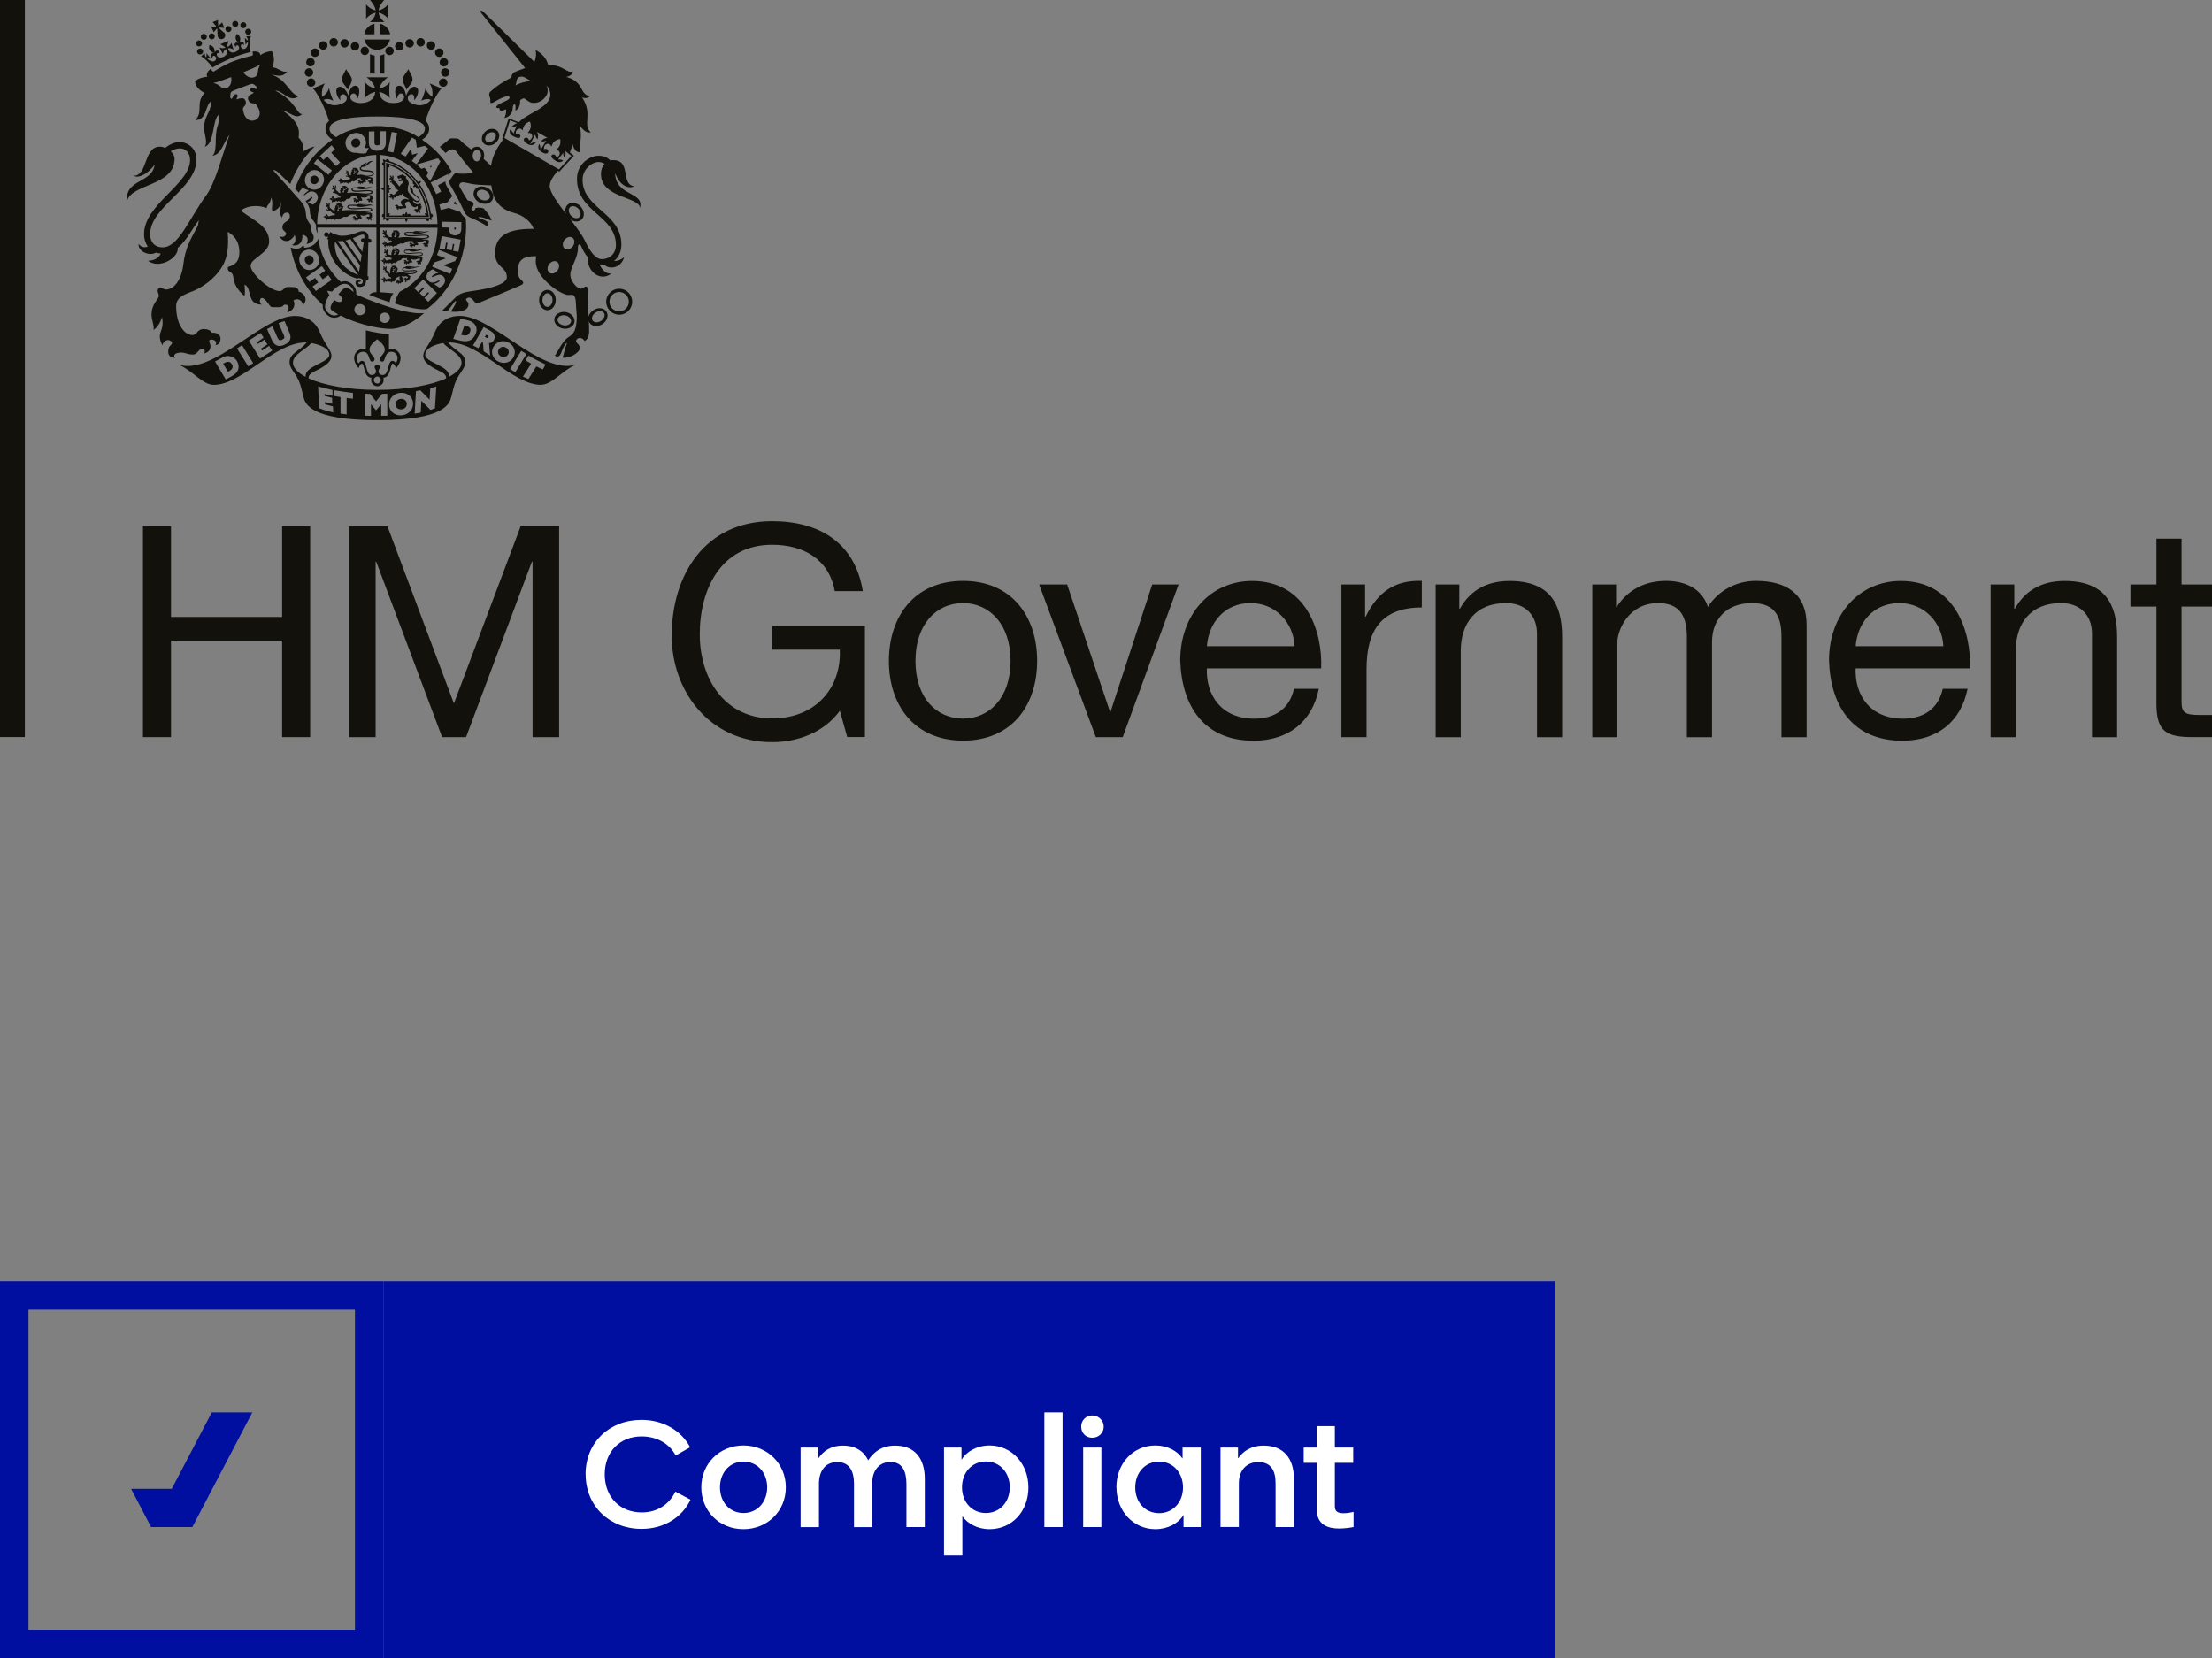 <svg xmlns="http://www.w3.org/2000/svg" id="Layer_2" data-name="Layer 2" viewBox="0 0 303.75 227.71"><rect x="0" y="0" width="303.75" height="227.71" fill="#808080" stroke="none"/><defs><style>      .cls-1 {        fill: #000f9f;      }      .cls-1, .cls-2, .cls-3 {        stroke-width: 0px;      }      .cls-2 {        fill: #12110c;      }      .cls-3 {        fill: #fff;      }    </style></defs><g id="Layer_1-2" data-name="Layer 1"><g id="Compliant"><rect class="cls-1" x="52.65" y="175.96" width="160.83" height="51.76"></rect><path class="cls-1" d="M48.74,179.87v43.93H3.91v-43.93h44.83M52.65,175.96H0v51.76h52.65v-51.76h0Z"></path><g><path class="cls-3" d="M80.41,202.46c0-4.39,3.28-7.47,7.68-7.47,2.94,0,5.44,1.43,6.68,3.76l-1.99,1.13c-.84-1.64-2.6-2.62-4.68-2.62-2.94,0-5.06,2.06-5.06,5.21s2.12,5.23,5.08,5.23c2.06,0,3.74-1.03,4.62-2.86l2.08,1.11c-1.16,2.44-3.65,4.01-6.72,4.01-4.39,0-7.68-3.11-7.68-7.5Z"></path><path class="cls-3" d="M96.3,204.25c0-3.28,2.54-5.75,5.79-5.75s5.82,2.48,5.82,5.75-2.54,5.75-5.82,5.75-5.79-2.46-5.79-5.75ZM102.1,207.78c1.91,0,3.25-1.53,3.25-3.53s-1.34-3.53-3.25-3.53-3.23,1.51-3.23,3.53,1.32,3.53,3.23,3.53Z"></path><path class="cls-3" d="M109.95,198.79h2.41v1.45h.04c.63-.92,1.64-1.72,3.36-1.72s2.86.78,3.46,2.02c.65-.99,1.72-2.02,3.7-2.02,2.73,0,4.07,1.81,4.07,4.56v6.63h-2.52v-5.92c0-1.76-.59-3.02-2.18-3.02s-2.52,1.2-2.52,2.92v6.03h-2.5v-5.96c0-1.76-.65-2.98-2.29-2.98s-2.52,1.22-2.52,2.98v5.96h-2.52v-10.92Z"></path><path class="cls-3" d="M129.64,198.79h2.39v1.64h.04c.63-1.09,2.1-1.93,3.82-1.93,3,0,5.33,2.48,5.33,5.77s-2.27,5.73-5.33,5.73c-1.68,0-3.04-.78-3.72-1.76h-.02v5.38h-2.52v-14.82ZM135.38,207.78c1.93,0,3.28-1.53,3.28-3.53s-1.34-3.55-3.28-3.55-3.28,1.55-3.28,3.55,1.34,3.53,3.28,3.53Z"></path><path class="cls-3" d="M143.41,193.96h2.5v15.75h-2.5v-15.75Z"></path><path class="cls-3" d="M149.98,194.38c.88,0,1.58.69,1.58,1.53,0,.88-.69,1.53-1.58,1.53s-1.51-.65-1.51-1.53.67-1.53,1.51-1.53ZM148.74,198.79h2.5v10.92h-2.5v-10.92Z"></path><path class="cls-3" d="M153.3,204.23c0-3.25,2.29-5.73,5.35-5.73,1.68,0,3.04.78,3.7,1.76h.04v-1.47h2.5v10.92h-2.37v-1.62h-.04c-.63,1.09-2.12,1.91-3.82,1.91-3,0-5.35-2.46-5.35-5.77ZM159.17,207.8c1.93,0,3.28-1.55,3.28-3.53s-1.34-3.55-3.28-3.55-3.28,1.53-3.28,3.55,1.34,3.53,3.28,3.53Z"></path><path class="cls-3" d="M167.61,198.79h2.39v1.45h.04c.65-.92,1.74-1.72,3.48-1.72,2.75,0,4.16,1.76,4.16,4.58v6.61h-2.52v-6.05c0-1.76-.69-2.88-2.35-2.88s-2.69,1.15-2.69,2.92v6h-2.52v-10.92Z"></path><path class="cls-3" d="M180.8,207.29v-6.4h-1.78v-2.1h1.78v-2.94h2.5v2.94h2.52v2.1h-2.52v5.98c0,.71.42.94,1.2.94.53,0,1.03-.1,1.37-.19v2.08c-.42.1-1.32.21-1.99.21-1.51,0-3.07-.5-3.07-2.62Z"></path></g><polygon class="cls-1" points="29.08 193.96 23.58 204.47 23.58 204.46 18 204.46 20.75 209.71 23.57 209.71 26.32 209.71 26.41 209.71 34.65 193.96 29.08 193.96"></polygon></g><g><rect class="cls-2" y="0" width="3.41" height="101.22"></rect><polygon class="cls-2" points="19.63 72.26 23.48 72.26 23.48 84.72 38.74 84.72 38.74 72.26 42.59 72.26 42.59 101.23 38.74 101.23 38.74 87.97 23.48 87.97 23.48 101.23 19.63 101.23 19.63 72.26"></polygon><polygon class="cls-2" points="47.93 72.26 53.2 72.26 62.33 96.61 71.5 72.26 76.78 72.26 76.78 101.23 73.13 101.23 73.13 77.13 73.04 77.13 64 101.23 60.71 101.23 51.66 77.13 51.58 77.13 51.58 101.23 47.93 101.23 47.93 72.26"></polygon><g><path class="cls-2" d="M115.32,97.62c-2.23,3.04-5.88,4.3-9.29,4.3-8.64,0-13.79-7.06-13.79-14.61,0-8.44,4.63-15.74,13.79-15.74,6.33,0,11.36,2.84,12.45,9.61h-3.85c-.77-4.38-4.3-6.37-8.6-6.37-7.02,0-9.94,6.09-9.94,12.29s3.49,11.56,9.94,11.56c5.96,0,9.53-4.18,9.29-9.45h-9.25v-3.24h12.7v15.25h-2.43l-1.01-3.61Z"></path><path class="cls-2" d="M132.24,98.68c3.61,0,6.53-2.84,6.53-7.91s-2.92-7.95-6.53-7.95-6.53,2.84-6.53,7.95,2.92,7.91,6.53,7.91M132.24,79.77c6.65,0,10.18,4.83,10.18,10.99s-3.53,10.95-10.18,10.95-10.18-4.83-10.18-10.95,3.53-10.99,10.18-10.99"></path></g><polygon class="cls-2" points="154.17 101.23 150.48 101.23 142.69 80.26 146.54 80.26 152.42 97.74 152.5 97.74 158.22 80.26 161.84 80.26 154.17 101.23"></polygon><g><path class="cls-2" d="M177.77,88.74c-.16-3.29-2.64-5.92-6.04-5.92-3.61,0-5.76,2.72-6,5.92h12.05ZM181.1,94.58c-.93,4.62-4.26,7.14-8.97,7.14-6.69,0-9.86-4.62-10.06-11.03,0-6.29,4.14-10.91,9.86-10.91,7.43,0,9.7,6.94,9.49,12.01h-15.7c-.12,3.65,1.95,6.9,6.53,6.9,2.84,0,4.83-1.38,5.44-4.1h3.41Z"></path><path class="cls-2" d="M184.2,80.26h3.25v4.42h.08c1.66-3.37,3.98-5.03,7.71-4.91v3.65c-5.56,0-7.59,3.17-7.59,8.48v9.33h-3.45v-20.97Z"></path><path class="cls-2" d="M197.14,80.26h3.25v3.33h.08c1.46-2.6,3.81-3.81,6.82-3.81,5.52,0,7.22,3.16,7.22,7.67v13.79h-3.45v-14.2c0-2.56-1.62-4.22-4.26-4.22-4.18,0-6.21,2.8-6.21,6.57v11.85h-3.45v-20.97Z"></path><path class="cls-2" d="M218.67,80.26h3.25v3.08h.08c1.54-2.35,3.89-3.57,6.77-3.57,2.56,0,4.91,1.01,5.76,3.57,1.42-2.23,3.89-3.57,6.57-3.57,4.18,0,6.98,1.74,6.98,6.09v15.38h-3.45v-13.75c0-2.6-.69-4.67-4.06-4.67s-5.48,2.11-5.48,5.36v13.06h-3.45v-13.75c0-2.72-.85-4.67-3.94-4.67-4.1,0-5.6,3.77-5.6,5.36v13.06h-3.45v-20.97Z"></path><path class="cls-2" d="M266.86,88.74c-.16-3.29-2.64-5.92-6.04-5.92-3.61,0-5.76,2.72-6,5.92h12.05ZM270.19,94.58c-.93,4.62-4.26,7.14-8.97,7.14-6.69,0-9.86-4.62-10.06-11.03,0-6.29,4.14-10.91,9.86-10.91,7.43,0,9.7,6.94,9.49,12.01h-15.7c-.12,3.65,1.95,6.9,6.53,6.9,2.84,0,4.83-1.38,5.44-4.1h3.41Z"></path><path class="cls-2" d="M273.35,80.26h3.25v3.33h.08c1.46-2.6,3.81-3.81,6.82-3.81,5.52,0,7.22,3.16,7.22,7.67v13.79h-3.45v-14.2c0-2.56-1.62-4.22-4.26-4.22-4.18,0-6.21,2.8-6.21,6.57v11.85h-3.45v-20.97Z"></path><path class="cls-2" d="M299.57,80.26h4.18v3.04h-4.18v13.02c0,1.58.45,1.87,2.6,1.87h1.58v3.04h-2.64c-3.57,0-4.99-.73-4.99-4.58v-13.35h-3.57v-3.04h3.57v-6.29h3.45v6.29Z"></path><path class="cls-2" d="M18.61,27.05s0,0,0,0c0,0,0,0,0,0"></path><path class="cls-2" d="M57.06,24.88c1.13,1.43,1.83,3.22,1.97,5.04h-6.14v-7.72c1.56.3,3.03,1.25,4.17,2.68M59.17,29.35c-.21-1.47-.76-2.89-1.59-4.1.11-.08.2-.2.23-.38-.18-.02-.32.03-.43.12-.06-.07-.11-.15-.17-.23-1.04-1.3-2.35-2.22-3.75-2.63-.02-.22-.22-.33-.34-.28-.07.02-.12.07-.14.17-.02,0-.04-.01-.07-.01-.08-.07-.18-.12-.33-.14,0,.16.03.28.1.38v.03c-.1,0-.17.05-.2.11-.06.11,0,.31.2.38v3.01c-.12,0-.25.05-.36.16.12.11.24.16.36.16v3.25c-.19.05-.27.25-.22.35.04.07.1.13.22.13v.07c-.05.08-.09.18-.09.3.12,0,.21-.03.29-.08h.09c0,.11.06.17.13.21.11.06.3-.02.35-.21h2.18c0,.12.05.26.17.38.11-.12.16-.25.16-.38h2.48c.05.21.26.29.37.23.08-.04.13-.11.13-.23h.05c.09.06.2.09.33.09,0-.12-.04-.21-.09-.29,0-.03,0-.06,0-.08.12,0,.18-.07.21-.14.05-.12-.04-.33-.26-.36"></path><path class="cls-2" d="M56.72,24.98c-.05.06-.06.13-.04.19.03.08.1.16.25.17-.1.08-.17.19-.2.36.16.02.3-.02.39-.09-.03.15.02.24.09.29.04.03.1.04.17.02.63,1.03,1.06,2.21,1.24,3.42-.07-.04-.17-.06-.28-.06,0,.13.05.24.11.32h-2.07c0-.11-.07-.2-.14-.22-.09-.03-.19-.01-.29.1,0-.12-.05-.25-.16-.37-.11.12-.16.25-.17.37-.1-.12-.2-.13-.28-.1-.07.02-.13.11-.14.22h-1.77c.06-.08.09-.19.1-.32-.13,0-.24.04-.32.1v-2.87c.12,0,.22-.06.25-.14.03-.08.01-.19-.1-.28.12,0,.25-.05.37-.16-.12-.11-.25-.16-.37-.16.12-.1.13-.2.1-.29-.03-.08-.13-.14-.25-.14v-2.43c.07.05.16.08.27.1.01-.13-.01-.23-.06-.32,1.22.38,2.38,1.19,3.29,2.3M58.88,29.69c-.18-1.72-.86-3.4-1.92-4.73-.52-.66-1.12-1.21-1.77-1.65-.65-.43-1.34-.75-2.05-.92l-.13-.03v7.45h5.88v-.11Z"></path><path class="cls-2" d="M57.72,28.51h0c.11-.06.21-.14.24-.24-.13.05-.22-.01-.25-.03.09-.05.2,0,.09-.16-.1-.17-.17-.17-.28-.05-.1.11-.81-.03-.81-.56,0,0,0,0,0,0,.05.09.14.15.23.19.34.21.68.08.7-.2.03-.3-.25-.43-.55-.68-.13-.11-.23-.21-.31-.28-.1-.21,0-.39-.28-.77-.01-.1-.04-.2-.09-.33-.14.25-.2.72.17,1.12.29.32.92.63.9.91,0,.07-.07.14-.18.15-.14,0-.28-.09-.42-.21-.02-.02-.04-.04-.06-.06h0c-.26-.24-.5-.6-.65-.8-.29-.38-.16-.74-.11-1.05.21-.29-.13-.87-.32-1.01,0,0,.04-.13-.01-.3-.04.04-.13.03-.18.03-.06-.11-.08-.13-.15-.14-.13-.02-.12-.09-.13-.14-.07.06-.1.13-.17.14-.11,0-.15,0-.19.03-.07.06-.11.08-.22.08-.12,0-.12.07-.11.15,0,.06.01.14.09.17.01,0,.02.01.04.02l.09.11.07-.12s0,0,0,0c.05-.04.21-.06.24.05.02.08.03.1-.07.11-.1.01-.16.01-.25.02-.07,0-.06.09-.06.15,0,.07.08.1.22.07.14-.04.39-.06.39.06,0,.32-.38.29-.45.67-.09-.06-.17-.12-.21-.2-.05-.1-.14-.22-.27-.34-.07-.08-.17-.16-.27-.22-.13-.07-.13-.13-.13-.26,0-.11.05-.21.04-.31,0-.01-.02-.07-.03-.1-.02-.07-.12-.12-.17-.11.02.02.06.05.07.11-.02.02-.05.05-.05.06-.02.03-.04.08,0,.11,0,.01.01.01.01.02,0,.02,0,.03-.01.05,0,.02-.01.01-.01,0-.03-.08-.06-.19-.13-.2-.01,0-.04,0-.05,0,0,0,0-.01,0-.01,0-.08-.09-.15-.19-.05.02,0,.06.01.08.03-.01.03-.02.08-.02.08,0,.08.06.11.14.12.02,0,.03,0,.03.01,0,.01,0,.02.01.03,0,.02,0,.02-.01.01-.15-.06-.21,0-.21.07,0,0,0,.04,0,.06-.05.03-.06.11.03.17,0-.02,0-.08.03-.09,0,0,.01,0,.02-.01.01.02.04.04.04.04,0,0,.04,0,.08-.03.01-.01.02-.01.03,0,.01.01.03.02.04.03.01,0,.01.02,0,.02-.09.09-.08.18.04.21-.05.1-.23.05-.22-.1-.12.19.08.35.25.27,0,.07,0,.21.03.21,0-.01.01-.04.04-.04.01,0,.01.01.01.02,0,.05.02.11.09.12-.01-.03,0-.06.01-.07.03.05.06.1.09.15.08.14.24.52.62.68-.19.11-.33.28-.45.43-.1.1-.26.21-.35.15-.04-.03-.05-.06-.11-.11-.04-.03-.09-.04-.12-.03,0,0-.04.01-.06.03-.06-.03-.17,0-.19.06.04-.01.08-.02.13.02,0,.03,0,.06,0,.07,0,.05.03.1.23.08.01,0,.03,0,.02.02-.02.02-.05.05-.1.03-.09-.03-.13-.09-.19-.01,0,0-.03.03-.04.05,0,0-.01,0-.02,0-.07.02-.15.17-.06.24,0-.03,0-.09.06-.12.01.02.03.04.04.05.06.08.12.13.25-.06.01-.02.02,0,.02,0-.01.09-.1.22.02.23,0,0,.03,0,.05.01,0,0,0,.01,0,.02.02.11.16.13.22.1-.04-.02-.1-.05-.12-.13.03,0,.05,0,.06,0,.07-.07-.01-.16.02-.21.01-.02.02-.01.03,0,.02.04.09.13.19.07.05-.03.08-.08.08-.13.13-.05.25-.09.34-.06-.02-.07.06-.16.2-.2.14-.04.2,0,.25.05.01-.06.07-.16.14-.24-.02.55.73.54.9.87-.22-.09-.47-.14-.61-.11-.18.03-.5.2-.54.41-.03.17.14.47.32.59-.22.04-.29-.03-.49.02,0,0-.02,0-.02,0-.17.02-.2-.28-.4-.21-.01,0-.05.03-.06.04-.08,0-.19.09-.17.17.02-.02.06-.06.13-.07,0,.02,0,.04,0,.05,0,.03,0,.06.08.06.04,0,.05-.02.08-.02.01,0,.02,0,.02.02,0,.08-.25-.04-.21.17,0,0,.03.04.04.06-.01.06.04.13.16.09-.02-.01-.07-.04-.06-.08.02,0,.05,0,.05,0,.01,0,.02,0,.03-.04,0,0,0,0,.01,0,.01,0,.02.01.02.02,0,.01-.01.02-.01.04,0,0,.01.06.02.07,0,.08.1.16.21.08-.03,0-.1-.02-.11-.06.02,0,.05-.02.05-.02.02-.01.02-.04.02-.07,0-.02.01-.02.02-.02.02,0,.04,0,.06,0,.03,0,.03,0,.03.01.02.05.08.09.16.07.04-.01.06-.04.07-.06.03.02.06.04.09.06-.02-.08.04-.14.21-.03l.12-.1s.17.07.23,0c.1-.1.05-.1.05-.19-.07-.17-.12-.15-.15-.31-.06-.28.33-.43.55-.39.05.18.29.64.7.78.26.09.36-.19.44-.15.02,0,.04.03.04.06-.02.14.01.25-.02.32-.03.06-.17.01-.26,0-.05,0-.1.03-.1.04-.08.02-.17.08-.16.17.03-.02.08-.06.14-.07,0,.02,0,.03,0,.04.01.11.14.14.21.07,0-.01.04,0,.02.01-.06.05-.18.15-.08.19,0,0,.03.02.06.03,0,.07.05.13.1.14-.02-.03-.03-.05,0-.13.02,0,.05,0,.06,0,.07,0,.04-.13.11-.18,0,0,.02,0,.01,0-.02.08-.04.17.03.19,0,0,.03,0,.06.01.02.06.1.1.19.05-.02,0-.07-.03-.08-.06.02-.02.05-.06.05-.07.05-.16-.09-.17-.09-.24,0-.08.17-.03.17-.19,0,0,0-.02,0-.03.08-.04.16-.1.16-.16-.09,0-.18-.02-.21-.04"></path><path class="cls-2" d="M54.85,24.49h0s0,0,0,0"></path><path class="cls-2" d="M50.01,32.73h-.11c-.14-.02-.31.05-.33.23-.01.18.12.29.29.3h.09s-.2,1.33-.2,1.33l-1.3-1.87c.61-.24,1.1-.51,1.37-.51.21,0,.26.1.21.53M47.45,33.03c.23-.05.45-.12.66-.2l1.55,2.22c-.05.31-.1.63-.15.93l-2.06-2.96ZM49.3,37.32l-2.92-4.2c.1,0,.19,0,.27,0,.15,0,.3-.01.45-.03l2.34,3.36c-.05.32-.1.62-.14.86M45.99,33.15l3.21,4.61c-1.71-.62-3.42-2.21-3.21-4.61M50.76,32.79h-.15s0-.15,0-.15c.02-.51-.28-.9-.84-.9-.49,0-1.44.64-2.78.64-.57,0-1.24-.27-1.66-.52l-.17.4s0-.03,0-.04c0-.18-.15-.33-.33-.33s-.33.15-.33.33.15.33.33.33c.1,0,.2-.05.26-.13l-.17.4c.06.02.11.05.17.07-.19,2.02,1.25,4.58,3.89,5.36.39-.11.84-.04.84.39,0,.26-.13.38-.37.38-.16,0-.26-.09-.26-.19,0-.18.31-.07.34-.19.04-.16-.06-.23-.25-.23s-.46.12-.46.43c0,.36.29.57.6.57.29,0,.91-.16.82-.88.14,0,.3-.02.34-.16l.03-.41-.14-.02.11-4.62h.1c.17.02.32-.06.33-.24.01-.18-.13-.28-.27-.29"></path><path class="cls-2" d="M48.94,23.55c-.06,0-.09-.08-.08-.14.02.02.15.07.22.08-.1.02-.07.06-.14.06M48.85,23.67s-.01-.05-.05-.06c-.03,0-.03.02-.01.06-.04-.01-.08-.04-.1,0-.02.03-.01.06.01.08.01.02,0,.05-.01.09-.01.04-.06.1-.12.06-.06-.03-.05-.1-.03-.14.02-.04.03-.07.05-.07.04,0,.06,0,.07-.04.01-.04-.03-.06-.06-.09.04-.01.06-.03.04-.04-.02-.02-.06.01-.07,0,0-.02.02-.03.03-.05.02-.02.03-.01.05,0l.17.08s.04.02.04.05c0,.02,0,.05-.01.06M48.74,23.34s-.09.09-.13.04c-.05-.04,0-.06-.05-.15.05.04.16.1.18.1M50.39,24.25c.65,0,.97-.21.97-.41,0-.72-1.78-.28-1.78-.71,0-.07.05-.13.13-.19,0,0,0,0,0,0,.9-.06.94-.71,1.58-.83-.77-.11-.88.5-1.21.53.18-.08.24-.29.23-.37-.16.21-.51.23-.7.47-.03.04-.05.09-.03.13-.11.07-.19.16-.19.26,0,.68,1.81.22,1.81.71,0,.17-.31.29-.81.29-.37,0-.64-.27-1.33-.09,0-.12.23-.34.14-.44.07-.03.11-.08.12-.14-.04-.04-.09-.05-.13-.06.02-.04,0-.07-.04-.1,0-.01-.02-.08-.04-.1-.02-.02-.08-.07-.16-.11-.08-.04-.13-.04-.16-.05-.02,0-.09.02-.1.01-.04,0-.08,0-.09.04-.03-.03-.08-.05-.13-.06-.03.06-.04.11-.01.2-.07,0-.14.17-.19.15.02.05.04.06.06.07-.05.1-.07.21-.13.22,0,.03.03.05.05.05-.06.14-.08.32-.1.41h0s-.09-.08-.14-.11c-.1-.06-.1-.11-.08-.22.02-.09.08-.17.08-.26,0,0-.01-.06-.02-.08-.01-.06-.09-.1-.14-.09.02.02.05.04.05.09-.02.02-.05.04-.05.04-.02.02-.04.06-.01.09,0,0,0,.01,0,.02,0,0,0,.02-.01.04,0,.01-.01,0-.01,0-.01-.07-.03-.16-.09-.17,0,0-.04,0-.05,0,0,0,0,0,0-.01.01-.07-.06-.12-.16-.04.02,0,.05,0,.06.03-.01.02-.03.06-.03.07-.01.07.04.1.11.1.02,0,.02,0,.03.01,0,0,0,.02,0,.03,0,.01,0,.01-.01,0-.12-.05-.19,0-.2.05,0,0,0,.04,0,.05-.05.03-.07.09,0,.14,0-.02,0-.07.04-.07,0,0,.01,0,.02,0,0,.01.03.03.03.03,0,0,.03,0,.08-.02.01,0,.02,0,.03,0,0,0,.02.01.03.02,0,0,0,.01,0,.02-.1.07-.1.15.02.17.01,0,.01.01.01.02-.03.14-.24.11-.21-.03-.14.16.05.29.22.21.01,0,.02,0,.02,0,0,.02.02.05.05.05,0,0,.01-.03.04-.03.01,0,.01,0,.01.01,0,.04,0,.09.06.1,0-.03.01-.06.03-.06.02,0,.07.12.16.22-.14.06-.38.12-.4.12-.03,0-.24-.02-.31.01-.1.05-.35.15-.43.04-.02-.04-.02-.07-.05-.13-.02-.04-.06-.06-.08-.07,0,0-.03,0-.06,0-.04-.05-.13-.05-.17-.02.03,0,.06.01.1.06-.01.02-.02.05-.03.05-.02.03,0,.08.15.14,0,0,.02.02,0,.02-.02,0-.06.02-.09-.01-.06-.05-.07-.12-.14-.07,0,0-.03.01-.05.03,0,0-.01,0-.02,0-.07,0-.18.08-.13.16,0-.02.03-.06.08-.07,0,.02.01.05.02.05.02.08.05.14.22.03.02-.01.02,0,.01.01-.04.07-.15.14-.07.19,0,0,.02.02.04.03,0,0,0,0,0,.01-.02.1.08.16.14.16-.02-.02-.06-.07-.05-.14.02,0,.04.01.05.01.08-.03.05-.13.09-.16.02-.01.02,0,.02.01,0,.04.02.13.12.12.09,0,.13-.08.12-.13,0,0,0,0,0,0,.03.02.06.06.04.1.02,0,.06-.04.07-.07.02.05.02.11-.04.16.04-.01.13-.06.16-.16.01.01.03.03.04.05,0,0,0,0,0,0,.03.01.1.02.19,0,.01,0,.01,0,.01.01,0,.04,0,.08.01.1,0-.01.03-.05.04-.05.03,0,0,.1.06.15.02-.24.15-.14.3-.24.02-.01.02,0,.01,0-.01.03-.03.06-.07.08.06,0,.19-.05.19-.14,0-.02.05-.05.1-.08.05.01.14-.02.17-.08,0,.02.03.09,0,.11.16.01.33-.17.39-.18.34-.07-.21-.31.48-.28.05,0,.16-.03.2-.07-.05.1-.06.31.05.33.05,0,.14.04.18.08.01.01,0,.02,0,.02-.06,0-.12.03-.15.04-.16.11-.17-.25-.34-.18,0,0-.04.02-.05.03-.07,0-.16.08-.14.15.02-.02.06-.06.11-.06,0,.02,0,.04,0,.04,0,.03,0,.06.06.06.04,0,.04-.02.07-.02.01,0,.02,0,.02.02,0,.07-.22-.04-.17.14,0,0,.02.04.03.06,0,.05.04.11.13.08-.02-.01-.05-.04-.04-.06.01,0,.04,0,.04,0,.01,0,.02,0,.02-.03,0,0,0,0,.01,0,.01,0,.02,0,.02.02,0,0-.01.02-.01.03,0,0,.01.05.02.06,0,.07.09.13.18.07-.02,0-.09-.01-.09-.05.02,0,.04-.02.04-.02.02-.01.02-.04.02-.06,0-.01.01-.01.02-.01.01,0,.03,0,.05,0,.02,0,.03,0,.03.01.02.04.07.08.14.05.12-.04.02-.14.11-.16.02,0,.05,0,.07,0,.09.02.23.02.25-.03.02-.04.01-.21-.09-.26-.06-.03,0-.1-.05-.18.1.04.21.08.34.08.25,0,.01-.04.12-.1.12-.08.26-.04.3-.03.03,0,.06.02.05.06-.03.13.01.14-.02.2-.02.05-.13.01-.2,0-.04,0-.07.03-.08.03-.06.01-.13.07-.13.14.02-.01.06-.05.11-.06,0,0,0,.02,0,.03,0,.08.11.12.16.06,0-.01.03,0,.02.01-.05.04-.14.13-.06.16,0,0,.02.01.04.02,0,.05.04.11.08.12-.01-.03-.02-.05,0-.11.02,0,.04,0,.05,0,.05,0,.03-.11.09-.14,0,0,.01,0,.01,0-.02.06-.03.14.03.16,0,0,.02,0,.04.01.01.05.08.08.15.05-.02,0-.06-.03-.07-.06.02-.02.04-.05.04-.06.04-.13-.07-.13-.07-.19,0-.07.13-.02.13-.16,0-.02-.01-.07-.06-.08,0,0,0,0,0,0h0s.07.01.1-.04c-.1,0-.07-.08-.08-.13,0,0,0-.01,0-.02.03-.02.06-.06.04-.14-.03.05-.14.1-.15,0,0,0,0-.07-.11-.05-.16.02-.25-.07-.56-.1-.02,0-.04-.02,0-.02"></path><path class="cls-2" d="M47.56,27.32s0,0,0,0c0,0,0,0,0,0M47.06,26.27s.04-.07.06-.07c.04,0,.06-.01.08-.05.02-.05-.03-.07-.07-.1.04-.01.07-.03.04-.05-.03-.03-.07.02-.08,0-.01-.02.02-.03.04-.05.02-.02.03-.01.06,0l.19.09s.04.02.04.05c0,.02,0,.06-.01.06-.02,0-.02-.06-.05-.06-.03,0-.03.02-.01.07-.05-.01-.09-.04-.11,0-.02.04-.01.06.01.1.02.02,0,.05-.01.1-.01.04-.07.1-.14.07-.07-.04-.06-.11-.04-.15M47.28,25.78c-.03.06-.1.1-.15.05-.05-.05,0-.06-.06-.16.06.04.17.11.2.12M47.43,25.86s.17.08.24.09c-.11.02-.08.06-.15.06-.07,0-.09-.1-.08-.16M46.48,26.4c-.07-.06-.15-.16-.26-.23-.12-.07-.12-.13-.11-.25,0-.1.06-.2.06-.3,0,0-.02-.06-.03-.09-.01-.07-.1-.12-.15-.11.02.02.05.04.06.11-.02.02-.05.05-.05.06-.02.03-.04.07,0,.11,0,0,.01.01,0,.02,0,.01,0,.03-.01.05,0,.02-.01.01-.01,0-.02-.07-.05-.18-.12-.19,0,0-.04,0-.05,0,0,0,0-.01,0-.01,0-.08-.08-.14-.18-.05.02,0,.06,0,.07.03-.01.02-.02.07-.02.08,0,.08.05.11.13.11.02,0,.02,0,.03.02,0,.01,0,.02,0,.03,0,.02,0,.01-.01,0-.13-.06-.2,0-.2.06,0,0,0,.04,0,.06-.05.03-.07.11.02.16,0-.03,0-.07.04-.08,0,0,.01,0,.02,0,.01.01.03.03.04.03.01,0,.03,0,.08-.02.01,0,.02,0,.03,0,.01.01.02.02.04.03.01,0,0,.02,0,.02-.1.09-.09.18.03.2.02,0,.02.01.02.03-.02.17-.24.14-.22-.03-.13.19.08.34.25.25.01-.01.01,0,.02,0,0,.03.02.06.05.06,0-.01.01-.04.04-.04.01,0,.01,0,.01.02,0,.04.01.1.08.11,0-.03,0-.07.02-.07.03,0,.11.13.24.21.12.05.19.17.27.1-.01.12.1.25.07.25-.04,0-.35-.02-.42.02-.11.06-.39.16-.47.05-.03-.04-.02-.08-.06-.14-.03-.04-.06-.07-.09-.08,0,0-.04,0-.06,0-.05-.05-.15-.05-.19-.02.03,0,.07.01.11.07-.01.02-.03.05-.03.06-.02.04,0,.1.17.16,0,0,.02.02,0,.03-.03.01-.06.02-.1-.01-.07-.05-.08-.13-.16-.08,0,0-.03.01-.05.03,0,0-.01,0-.02,0-.08,0-.2.09-.14.18,0-.02.04-.07.09-.08,0,.02.01.05.02.06.02.09.06.16.24.04.02-.01.02,0,.01.01-.04.08-.17.15-.07.21,0,0,.02.02.04.04,0,0,0,0,0,.02-.02.1.1.18.15.18-.02-.03-.07-.08-.06-.16.02.01.05.02.05.01.09-.03.05-.14.1-.18.02,0,.03,0,.03.01,0,.04.02.14.13.13.1-.01.15-.09.14-.15,0,0,0-.01.01,0,.04.02.06.06.05.11.02,0,.06-.04.08-.08.02.05.03.12-.04.18.04-.01.14-.06.17-.18.02.01.03.04.04.06,0,0,0,0,.01-.01.04.01.11.02.21,0,.01,0,.01,0,.01.01-.01.04-.01.08.01.11,0-.01.03-.06.04-.06.03,0,0,.11.06.17.02-.27.17-.16.34-.27.02-.01.02,0,.01.01,0,.03-.03.07-.07.09.19.04.48-.24.52-.36.08,0,.14-.02.18-.02.53.05.16-.47,1.01-.33.05,0,.16-.05.21-.09-.06.11-.06.34.05.37.05,0,.16.04.2.08.01.01,0,.02,0,.02-.07,0-.14.03-.17.04-.18.12-.19-.27-.38-.2-.01,0-.04.03-.05.04-.08,0-.18.09-.16.17.02-.02.07-.06.13-.07,0,.02,0,.04,0,.04,0,.03,0,.06.07.06.04,0,.05-.02.07-.02.01,0,.02,0,.02.02,0,.07-.24-.04-.19.16,0,0,.02.05.04.06,0,.06.04.12.15.08-.02-.01-.06-.04-.05-.07.02,0,.04,0,.05,0,.01,0,.02,0,.03-.03,0,0,0,0,.01,0,.01,0,.02,0,.02.02,0,.01-.01.02-.01.04,0,0,.01.06.02.06-.01.08.1.15.2.08-.03,0-.1-.02-.11-.05.02,0,.05-.02.05-.02.02-.02.02-.04.02-.07,0-.02.01-.02.02-.02.01,0,.03,0,.05,0,.02,0,.03,0,.04.01.02.05.08.09.15.06.13-.04.02-.16.12-.18.02,0,.05,0,.08,0,.1.03.25.02.28-.02.03-.05.01-.23-.1-.3-.06-.03,0-.11-.06-.2.11.05.23.09.38.09.28,0,.35-.04.47-.12.14-.08.29-.04.33-.03.04,0,.06.02.05.07-.03.14.02.16-.02.23-.02.05-.15,0-.23,0-.05,0-.08.03-.08.04-.07.01-.15.08-.15.16.02-.02.07-.06.13-.07,0,.01,0,.03,0,.03,0,.1.12.13.18.06,0-.01.04,0,.02.01-.05.04-.16.14-.07.17,0,0,.03.02.05.03,0,.06.04.12.09.13-.02-.03-.02-.05,0-.12.02,0,.04,0,.05,0,.06,0,.03-.12.1-.16.01,0,.02,0,.01,0-.02.07-.04.16.03.18,0,0,.03,0,.05.01.02.05.09.09.17.05-.02,0-.06-.03-.07-.06.02-.02.04-.06.05-.06.04-.15-.08-.15-.08-.21,0-.07.14-.02.14-.17,0-.02-.01-.07-.06-.09,0,0,0,0,0,0h0s.08.01.1-.05c-.11,0-.07-.08-.09-.14,0-.01,0-.02,0-.02.04-.03.06-.07.05-.16-.04.05-.16.11-.17,0,0,0,0-.08-.12-.06-.18.02-.31-.02-.66-.05.4,0,.98-.1.98-.33,0-.19-.2-.3-.81-.3s-1.97.22-1.97-.11c0-.17.27-.16.59-.14.02.03.06.06.13.07.78.23,1.7-.18,2.17-.05-.55-.42-1.02.01-1.61-.11.35,0,.46-.1.48-.19-.27.18-.78-.09-1.1.11-.02.01-.04.03-.05.04-.43-.01-.78-.01-.78.27,0,.6,1.62.25,2.13.25s.61.05.61.15c0,.14-.5.18-.79.18-.44,0-1.76-.23-2.57-.07.06-.13.21-.3.13-.4.07-.03.12-.09.13-.15-.04-.04-.1-.06-.15-.07.02-.04,0-.08-.04-.11,0,0-.02-.09-.04-.1-.03-.03-.09-.08-.18-.12-.09-.04-.15-.04-.18-.05-.02,0-.1.02-.11.02-.04,0-.09,0-.1.04-.04-.03-.09-.05-.14-.06-.03.07-.04.13-.02.22-.07,0-.15.19-.21.17.02.05.05.07.07.08-.06.11-.08.24-.15.24.04.06.07.08.1.09,0,.08-.01.16-.01.23l-.13-.05-.11-.04Z"></path><path class="cls-2" d="M46.77,28.54c-.07,0-.1-.09-.08-.16.02.02.17.08.23.09-.11.02-.08.07-.15.06M46.67,28.67s-.02-.06-.05-.06c-.03,0-.03.03-.01.07-.05-.01-.09-.04-.11,0-.02.04-.01.06.02.1.01.01,0,.05-.01.1-.02.04-.07.11-.13.07-.07-.04-.06-.11-.04-.15.02-.04.04-.07.06-.07.04,0,.06,0,.08-.05.02-.05-.03-.07-.07-.1.05-.01.07-.03.05-.06-.03-.02-.07.02-.08,0,0-.02.02-.04.04-.05.02-.02.04-.01.06,0l.19.09s.04.02.04.05c0,.02,0,.06-.01.06M46.54,28.31c-.03.05-.1.1-.15.04-.05-.05,0-.06-.06-.16.06.04.17.11.21.12M46.87,29.91s.06-.01.09-.02c0,0,0,.03-.01.03.18.01.16-.16.23-.15.99.13.42-.42,1.59-.31.05,0,.08-.03.13-.07-.06.11-.06.3.05.32.05,0,.16.04.2.09.01.01,0,.02,0,.02-.07.01-.14.03-.17.04-.18.12-.18-.27-.37-.19-.01,0-.04.02-.05.04-.08,0-.18.09-.16.17.02-.03.06-.06.12-.07,0,.01,0,.03,0,.04,0,.03,0,.06.07.06.04,0,.05-.02.08-.02.01,0,.02.01.02.02,0,.07-.24-.04-.19.16,0,0,.02.04.04.06,0,.06.04.12.15.09-.02-.01-.06-.04-.05-.07.02,0,.04,0,.05,0,.01,0,.02,0,.02-.03,0,0,0-.01.01-.01.01,0,.02.01.02.02,0,0-.01.02-.01.04,0,0,.01.05.02.06-.01.07.1.15.21.08-.03,0-.1-.02-.11-.05.02,0,.05-.02.05-.02.02-.01.02-.04.02-.07,0-.02.01-.02.02-.02.02,0,.03,0,.05,0,.02,0,.03,0,.03.01.02.05.08.09.15.06.13-.05.02-.16.12-.18.02,0,.05-.01.08,0,.1.02.25.02.28-.03.03-.05.01-.23-.1-.3-.06-.03,0-.11-.06-.2.11.05.23.1.38.1.28,0,.35-.04.47-.12.14-.08.29-.04.34-.03.04,0,.06.02.05.07-.03.14.02.16-.01.22-.03.06-.15.01-.23,0-.05,0-.08.03-.08.04-.07.02-.15.07-.15.16.02-.02.07-.06.12-.07,0,.01,0,.03,0,.03,0,.1.12.13.18.06,0,0,.04,0,.02.01-.05.04-.16.14-.07.17,0,0,.03.01.05.02,0,.06.04.12.09.13-.01-.03-.02-.05,0-.12.02,0,.05,0,.05,0,.06,0,.03-.12.1-.16.01,0,.01,0,.01,0-.02.07-.04.16.03.18,0,0,.03.01.05.01.02.05.09.09.17.05-.02,0-.06-.03-.07-.06.02-.02.04-.05.04-.06.04-.15-.08-.15-.08-.21,0-.07.14-.02.14-.18,0-.02-.01-.07-.06-.09,0,0,0,0,0-.01h0s.08.01.11-.05c-.11,0-.07-.09-.09-.15,0-.01,0-.02,0-.03.03-.02.06-.07.05-.16-.03.05-.15.11-.17,0,0,0-.01-.07-.12-.06-.18.02-.31-.02-.66-.05.35-.03.98-.1.98-.33,0-.18-.2-.3-.81-.3s-2.47.22-2.47-.12c0-.22.63-.13,1.09-.12.02.03.06.06.14.09.78.22,1.6-.3,2.15-.12-.44-.4-1.01.04-1.6-.08.34,0,.71-.07.73-.17-.27.17-1.03-.12-1.34.08-.02.01-.04.03-.05.04-.57,0-1.28-.08-1.28.27,0,.6,2.12.25,2.63.25s.62.05.62.15c0,.15-.51.18-.79.18-.47,0-2.45-.26-3.24-.02.05-.13.24-.33.15-.44.07-.03.13-.09.13-.15-.05-.04-.1-.06-.15-.07.02-.03,0-.07-.04-.11,0,0-.02-.09-.04-.1-.03-.02-.09-.08-.18-.12-.09-.04-.15-.04-.18-.05-.02,0-.1.02-.11.02-.04,0-.1,0-.1.05-.04-.04-.09-.06-.14-.06-.03.07-.04.12-.02.22-.07,0-.15.19-.21.17.02.05.05.08.06.08-.06.11-.08.23-.15.24.02.04.05.06.06.07-.01.06-.02.13-.02.18l-.06-.02s-.09,0-.1,0c-.03,0-.06-.01-.1-.02-.09,0-.16-.16-.33-.26-.12-.07-.12-.13-.12-.25,0-.11.05-.2.04-.3,0-.01-.02-.06-.03-.09-.02-.07-.11-.12-.16-.11.03.02.06.05.06.11-.02.02-.05.05-.05.06-.02.03-.03.07,0,.1,0,0,.01.01.01.02,0,.01,0,.03-.01.05,0,.02-.01.01-.01,0-.02-.08-.06-.18-.13-.19,0,0-.04,0-.05,0,0,0,0-.01,0-.01,0-.08-.08-.14-.18-.05.02,0,.06.01.07.03,0,.02-.02.07-.02.08,0,.08.05.11.14.11.01,0,.02,0,.03.01,0,.01,0,.03,0,.04,0,.01,0,.01-.01,0-.14-.06-.2,0-.2.07,0,0,0,.04,0,.05-.05.04-.06.11.03.16,0-.02,0-.07.03-.08,0,0,.01,0,.02,0,.01.02.04.03.04.04.01,0,.04,0,.08-.03.01,0,.02,0,.03,0,.01,0,.03.02.04.02.01,0,0,.01,0,.02-.09.09-.08.18.04.2.01,0,.02.01.02.03-.01.17-.24.14-.23-.03-.12.19.1.34.26.24.01,0,.02,0,.02,0,0,.03.03.06.06.06,0-.01.01-.04.04-.04,0,0,0,0,.01.02,0,.04.02.1.08.11-.01-.04,0-.07.02-.07.03,0,.16.23.4.37.04-.01.11-.01.14-.07,0,.02.02.04.05.06,0,.11.08.25.06.25-.04,0-.42-.02-.5.03-.11.06-.39.16-.47.04-.03-.04-.02-.08-.05-.14-.03-.04-.06-.07-.09-.07,0,0-.04,0-.06,0-.05-.05-.15-.06-.19-.02.03,0,.07.02.11.07-.01.02-.03.05-.03.06-.02.04,0,.1.17.16.01,0,.02.02.01.03-.03.01-.06.02-.1,0-.07-.06-.08-.13-.16-.09,0,0-.03.02-.05.03,0,0-.01,0-.02,0-.08,0-.19.09-.14.18,0-.03.04-.07.1-.08,0,.02.02.04.02.06.01.09.06.16.24.04.02-.01.02,0,.01.01-.04.07-.17.16-.07.21,0,0,.02.02.04.03,0,0,0,.01,0,.02-.02.1.09.18.15.18-.02-.03-.07-.08-.06-.16.02.01.05.02.05.02.09-.03.05-.14.1-.18.01-.01.02,0,.02.01,0,.04.03.14.14.13.1,0,.15-.09.13-.15,0,0,0-.01.01,0,.03.02.06.06.05.11.01,0,.06-.04.08-.07.02.05.02.12-.05.18.04,0,.15-.06.17-.18.02.02.03.04.04.06,0,0,0,0,.01,0,.04.01.11.02.21,0,.01,0,.02,0,.01,0,0,.04,0,.09.01.11,0,0,.03-.05.04-.05.03,0,0,.1.06.17.02-.27.34-.13.51-.24.02-.01.02,0,.02,0-.01.03-.03.07-.07.09.05,0,.13-.03.19-.07.11-.05.31-.13.3-.2"></path><path class="cls-2" d="M54.13,32.43s.04-.07.06-.07c.04,0,.06,0,.08-.05.02-.04-.02-.06-.07-.09.04-.01.07-.03.04-.05-.03-.02-.07.02-.08,0,0-.02.02-.04.04-.05.02-.02.03-.01.06,0l.19.09s.04.02.04.05c0,.02,0,.05-.01.06-.02,0-.02-.06-.05-.06-.03,0-.03.03,0,.07-.05-.02-.09-.04-.11,0-.02.04-.01.06.02.09.01.02,0,.05-.01.1-.02.04-.07.1-.14.07-.07-.04-.06-.11-.04-.15M54.36,31.94c-.03.05-.09.1-.15.05-.05-.05,0-.06-.06-.17.06.04.17.12.2.12M54.5,32.02s.17.07.24.09c-.11.02-.08.07-.15.06-.07,0-.1-.1-.09-.16M58.87,33.15s0-.02,0-.03c.04-.02.07-.07.06-.16-.04.05-.17.11-.17,0,0,0,0-.08-.11-.06-.18.02-.36-.02-.7-.05-.02,0-.04-.02,0-.02.42-.03.98-.08.98-.3,0-.19-.21-.3-.81-.3s-2.46.22-2.46-.12c0-.22.63-.13,1.09-.11.02.03.06.06.14.08.78.22,1.66-.36,2.14-.23-.61-.22-1,.16-1.59.03.35,0,.71-.07.73-.16-.27.17-1.03-.12-1.35.08-.02.01-.04.03-.05.05-.57,0-1.28-.08-1.28.26,0,.6,2.12.25,2.63.25s.61.05.61.15c0,.14-.51.18-.79.18-.47,0-2.46-.27-3.24-.03.04-.13.24-.34.14-.44.07-.03.12-.09.13-.16-.05-.04-.1-.06-.15-.07.02-.04,0-.08-.04-.11-.01-.01-.02-.09-.04-.1-.03-.02-.09-.08-.18-.12-.09-.04-.14-.04-.18-.05-.02,0-.1.02-.11.02-.04,0-.1,0-.1.05-.04-.04-.09-.06-.14-.06-.03.07-.04.12-.02.22-.07,0-.15.19-.21.17.03.05.05.07.06.07-.06.11-.08.24-.15.24.04.06.07.08.1.09,0,.06-.01.12-.01.18l-.1-.03s-.09,0-.1,0c-.03,0-.06-.01-.1-.02-.1,0-.17-.16-.33-.25-.12-.07-.12-.13-.12-.25,0-.1.05-.2.04-.29,0-.01-.02-.07-.03-.1-.02-.06-.11-.12-.16-.11.02.02.06.05.06.11-.02.02-.05.05-.05.06-.02.03-.03.07,0,.1,0,.01,0,.02,0,.02,0,.01,0,.03,0,.05,0,.02,0,0-.01,0-.02-.08-.06-.18-.13-.19,0,0-.04,0-.05,0,0,0,0-.01,0-.01,0-.08-.08-.14-.18-.05.02,0,.06,0,.07.03,0,.03-.02.07-.02.08,0,.08.05.11.14.11.02,0,.03,0,.03.02,0,0,0,.02,0,.03,0,.02,0,.01-.01.01-.14-.06-.2,0-.2.06,0,0,0,.04,0,.06-.05.03-.06.11.03.16,0-.02,0-.07.03-.09,0,0,.01,0,.02,0,.01.01.03.03.04.03.01,0,.03,0,.08-.03,0,0,.01,0,.03,0,.01.01.02.02.04.03,0,0,0,.02,0,.02-.09.09-.08.18.04.2.02,0,.02.01.02.03-.01.17-.24.14-.23-.03-.12.2.1.34.26.24.01,0,.02,0,.02,0,0,.03.03.06.06.06,0-.01.01-.03.04-.03.01,0,.01,0,.01.02,0,.05.02.1.08.11-.01-.04,0-.07.02-.07.03,0,.14.25.39.39,0-.02.1-.06.15-.09.01.04.04.09.08.11l.04-.02c-.02.12.12.23.1.23-.04,0-.27-.03-.35.01-.12.06-.39.16-.47.05-.03-.04-.02-.08-.06-.14-.03-.04-.06-.07-.09-.07,0,0-.04,0-.06,0-.05-.05-.15-.05-.19-.02.04,0,.08.01.11.07-.01.02-.03.05-.03.06-.02.04-.01.1.17.16.01,0,.03.02.01.02-.03.01-.06.02-.1-.01-.07-.05-.08-.13-.16-.08,0,0-.03.01-.05.02,0,0-.01,0-.02,0-.08,0-.19.09-.14.18.01-.02.04-.07.1-.08,0,.02.01.05.01.05.02.1.06.16.24.04.02-.01.02,0,.01.01-.04.08-.17.16-.07.21,0,0,.02.02.04.03,0,0,0,.01,0,.02-.02.1.1.18.15.18-.02-.03-.07-.08-.06-.16.02.01.05.02.05.02.09-.04.05-.14.1-.18.01-.01.02,0,.02.01,0,.05.02.14.13.13.1-.01.15-.09.14-.15,0-.01,0-.01,0-.01.04.02.07.06.05.11.02-.01.06-.04.08-.08.02.05.03.12-.04.18.04-.01.15-.07.17-.18.01.02.03.04.04.06,0,0,0,0,0,0,.04.01.11.02.21,0,.01,0,.01,0,.01.01,0,.04,0,.09.01.11,0-.01.03-.06.05-.06.03,0,0,.11.06.17.02-.27.17-.16.34-.27.02-.01.02,0,.02,0-.01.03-.03.07-.07.09.06.05.31-.11.31-.21,0-.03.09-.03.17-.05.17.01.15-.13.22-.12.99.13.42-.43,1.58-.31.06,0,.08-.06.13-.11-.06.11-.06.34.05.36.05,0,.16.04.2.08.01.01,0,.02,0,.02-.07,0-.14.03-.17.04-.18.12-.19-.28-.37-.2-.01,0-.04.03-.05.04-.08,0-.18.09-.16.17.02-.02.06-.06.12-.07,0,.02,0,.04,0,.04,0,.03.01.06.07.06.04,0,.05-.02.07-.02.01,0,.02,0,.02.02,0,.08-.24-.04-.19.16,0,0,.02.05.04.06-.01.06.04.12.15.09-.02-.02-.06-.04-.05-.08.02,0,.04,0,.05,0,0,0,.02,0,.02-.04,0,0,0,0,.01,0,.01,0,.02,0,.02.02,0,.01-.02.02-.01.04,0,0,.01.06.02.06-.01.07.1.15.2.07-.03,0-.1-.02-.11-.05.02,0,.05-.02.05-.02.02-.01.02-.04.02-.07,0-.02.01-.02.02-.02.01,0,.03,0,.05,0,.02,0,.03,0,.04.01.02.05.08.09.15.06.13-.04.02-.16.12-.18.02,0,.05,0,.08,0,.1.02.25.02.28-.03.03-.05.01-.23-.1-.29-.06-.03,0-.11-.05-.2.11.05.23.09.38.09.28,0,.36-.04.5-.12.14-.09.3-.04.34-.04.03,0,.06.02.05.07-.04.14,0,.16-.03.23-.03.05-.15,0-.23,0-.05,0-.08.03-.09.04-.07.01-.15.08-.16.16.02-.02.07-.06.13-.06v.03c0,.1.11.13.17.06.01-.01.04,0,.02.02-.06.04-.17.13-.09.17,0,0,.02.02.05.03-.01.06.03.12.08.13-.01-.03-.01-.05.02-.12h.05c.06,0,.04-.12.11-.16.01,0,.02,0,.01,0-.03.07-.05.16.01.18,0,0,.03,0,.05.01.01.05.08.09.17.05-.02,0-.07-.03-.07-.06.02-.02.05-.06.05-.07.06-.15-.07-.15-.06-.21,0-.07.14-.02.16-.18,0-.02,0-.07-.05-.09,0,0,0,0,0,0h0s.08.01.11-.05c-.11,0-.06-.08-.08-.14"></path><path class="cls-2" d="M54.1,34.83s.04-.07.06-.07c.04,0,.06,0,.07-.04.02-.05-.02-.07-.06-.1.04-.01.06-.03.04-.05-.03-.02-.06.02-.07,0,0-.02.02-.03.03-.05.02-.02.04-.01.06,0l.18.09s.04.02.03.05c0,.02,0,.05-.01.06-.02,0-.01-.05-.05-.06-.03,0-.03.02-.01.07-.04-.02-.09-.04-.11,0-.02.04-.01.06.02.09.01.02,0,.05-.01.09-.02.04-.07.1-.13.07-.07-.04-.06-.11-.04-.15M54.31,34.36c-.03.05-.09.09-.14.05-.05-.05,0-.06-.06-.16.06.04.17.1.2.11M54.45,34.43s.16.07.23.09c-.11.02-.08.06-.14.06-.07,0-.09-.09-.08-.15M56.19,34.4s.06.07.14.1c.74.22,1.59-.34,2.04-.21-.59-.21-.95.15-1.52.03.33,0,.68-.06.69-.16-.25.17-.98-.11-1.28.07-.02,0-.03.02-.04.04-.31,0-.74-.02-.74.26,0,.57,1.54.24,2.03.24.37,0,.43.05.43.14,0,.14-.55.17-.82.17-.42,0-1.68-.22-2.45-.07.06-.12.2-.29.12-.37.07-.03.12-.09.12-.15-.04-.04-.09-.06-.14-.06.02-.03,0-.07-.03-.1,0,0-.02-.09-.04-.1-.03-.02-.08-.07-.17-.11-.08-.04-.14-.04-.17-.05-.02,0-.1.02-.11.02-.04,0-.09,0-.1.05-.03-.03-.08-.05-.13-.06-.03.07-.04.11-.02.21-.07,0-.14.18-.21.16.02.05.05.07.06.07-.06.1-.08.23-.14.23.02.03.04.05.06.06-.02.07-.03.15-.04.22l-.07-.02s-.02,0-.03,0c-.09,0-.14,0-.3-.09-.11-.06-.12-.12-.12-.24,0-.1.05-.19.04-.28,0-.01-.02-.06-.02-.09-.02-.07-.11-.11-.16-.1.02.02.06.04.06.1-.02.02-.04.05-.04.05-.02.03-.03.07,0,.1,0,0,.01.01.01.02s0,.02-.01.05c0,.02,0,0-.01,0-.02-.07-.06-.18-.12-.18,0,0-.03,0-.05,0,0,0,0,0,0-.02,0-.07-.08-.13-.17-.04.02,0,.05,0,.07.03,0,.02-.02.07-.02.07,0,.07.05.1.13.11.01,0,.02,0,.03.01,0,.01,0,.02.01.04,0,.01,0,.01-.01,0-.13-.06-.19,0-.19.06,0,0,0,.04,0,.05-.05.03-.06.1.03.16,0-.02,0-.07.03-.08,0,0,.01,0,.02,0,.01.01.03.03.04.03.01,0,.03,0,.07-.03.01,0,.02,0,.03,0,0,0,.02.02.04.03.01,0,0,.01,0,.02-.09.09-.07.17.04.19.01,0,.02.01.02.03-.01.16-.23.13-.22-.03-.12.19.09.32.25.23,0,0,.01,0,.01,0,.01.03.02.06.06.06,0,0,.01-.04.03-.04.01,0,.01.01.01.02,0,.04.02.1.08.1,0-.03,0-.06.02-.06.03,0,.02-.07.22.04.01.03.04.06.07.08l.15-.03c-.02.11.01.28-.01.28-.03,0-.25-.03-.33.01-.11.06-.37.15-.45.04-.03-.04-.02-.07-.06-.13-.02-.04-.06-.07-.08-.07,0,0-.04,0-.06,0-.05-.05-.14-.05-.18-.02.03,0,.07.01.1.06-.01.02-.02.05-.03.05-.02.04-.01.09.16.15,0,0,.02.02,0,.03-.02.01-.06.01-.09-.01-.06-.05-.08-.12-.16-.08,0,0-.03.01-.05.03,0,0-.01,0-.02,0-.07,0-.19.09-.14.17.01-.02.04-.07.1-.07,0,.02.01.04.02.05.01.09.05.16.23.04.02-.01.02,0,.01,0-.04.07-.16.15-.07.21,0,0,.02.02.04.03,0,0,0,.01,0,.02-.02.09.09.17.15.16-.02-.03-.06-.08-.05-.15.02,0,.05.02.05.01.08-.03.04-.14.09-.17.01,0,.02,0,.02.01,0,.04.02.14.13.13.1,0,.14-.09.13-.14,0,0,0-.01.01,0,.03.02.06.06.05.11.02-.01.06-.04.07-.07.02.05.03.11-.04.18.04-.01.14-.06.16-.17.02.01.03.04.04.05t0,0s.1.02.2,0c.01,0,.02,0,.02,0-.01.04-.01.08,0,.11,0-.01.02-.05.04-.05.03,0,0,.1.06.16.02-.25.23-.19.39-.3.02-.01.02,0,.01,0,0,.03-.03.07-.07.08.17.11.35-.13.4-.26.02-.01.04-.03.05-.05.01.03.01.05-.03.07.17.01.14-.12.21-.11.5.05.11-.42.93-.28.05.01.15-.05.2-.09-.06.11-.06.33.05.35.05,0,.15.04.19.08.01.01,0,.02-.01.02-.06.01-.13.03-.16.04-.17.12-.18-.26-.36-.19,0,0-.04.02-.05.04-.07,0-.17.09-.16.16.02-.02.06-.06.12-.07,0,.02,0,.04,0,.04,0,.03,0,.06.07.06.04,0,.05-.02.07-.02.01,0,.02,0,.02.02,0,.07-.23-.04-.19.15,0,0,.02.04.04.06,0,.06.04.12.14.09-.02-.01-.05-.04-.05-.07.02,0,.04,0,.04,0,.01,0,.02,0,.03-.03,0,0,0,0,.01,0,.01,0,.02,0,.02.02,0,.01-.01.02-.01.04,0,0,0,.05.02.06-.01.07.09.14.19.07-.03,0-.1-.02-.1-.05.02-.01.04-.02.05-.02.02-.01.02-.04.02-.07,0-.02,0-.02.02-.02.01,0,.03,0,.05,0,.02,0,.03,0,.03.01.02.04.07.08.14.06.12-.04.02-.15.12-.17.02,0,.05-.01.07,0,.1.02.24.02.26-.02.03-.05.01-.22-.09-.28-.06-.03,0-.1-.05-.19.11.05.22.09.36.09.26,0,.39-.04.52-.11.15-.08.29-.04.33-.03.03,0,.05.02.03.06-.06.14-.02.15-.07.22-.04.05-.14,0-.22,0-.04,0-.09.03-.09.04-.07,0-.17.07-.18.15.03-.02.08-.05.14-.06,0,.01,0,.03,0,.03-.02.09.08.12.15.06.01-.01.04,0,.02.01-.06.04-.18.13-.11.17,0,0,.02.01.04.02-.02.06,0,.12.05.12,0-.03,0-.05.03-.11.02,0,.04,0,.05,0,.05,0,.06-.12.13-.15.01,0,.02,0,.01,0-.04.07-.07.15-.02.17,0,0,.03,0,.04,0,0,.06.06.09.15.05-.01,0-.05-.03-.06-.05.02-.02.05-.06.06-.06.08-.14-.04-.14-.02-.21.02-.07.14-.02.18-.16,0-.02,0-.07-.04-.09,0,0,0,0,0,0h0s.08,0,.11-.04c-.11,0-.05-.08-.05-.14,0-.01,0-.02.01-.03.04-.02.07-.07.08-.15-.04.05-.17.1-.16,0,0,0,.01-.07-.1-.05-.18.01-.43-.02-.76-.05-.02,0-.04-.02,0-.02.33-.03,1.01-.05,1.01-.32,0-.12-.08-.29-.62-.26-.58.03-1.88.22-1.88-.11,0-.17.36-.14.55-.13"></path><path class="cls-2" d="M54.3,37c-.06,0-.09-.09-.07-.14.02.02.15.07.21.08-.1.02-.07.06-.14.06M54.2,37.12s-.01-.05-.05-.06c-.03,0-.03.02,0,.06-.04-.01-.08-.03-.1,0-.02.04-.01.06.02.09.01.01,0,.05-.01.09-.01.04-.06.09-.12.06-.06-.04-.05-.1-.04-.14.02-.04.04-.06.06-.06.04,0,.06,0,.07-.04.01-.04-.03-.06-.06-.09.04-.01.06-.03.04-.05-.02-.03-.06.02-.07,0-.01-.02.02-.04.03-.05.02-.02.03-.01.06,0l.17.08s.04.02.04.05c0,.02,0,.05-.01.06M54.09,36.79s-.09.09-.13.04c-.05-.05,0-.06-.05-.15.05.04.16.1.18.11M55.62,36.79s.06.08.14.1c.74.21,1.59-.35,2.04-.22-.58-.2-.95.15-1.51.03.33,0,.68-.07.69-.16-.26.17-.98-.11-1.28.08-.02.01-.04.03-.06.05-.23.05-.42.18-.42.34,0,.22.28.28.8.26.52-.02,1.1-.08,1.1.01,0,.13-.37.25-.87.25-.38,0-1.03-.25-1.86-.04h0c.06-.15.23-.36.16-.45.06-.03.11-.08.11-.14-.04-.04-.09-.05-.13-.06.02-.04,0-.07-.03-.1,0,0-.02-.09-.04-.1-.02-.02-.08-.07-.16-.11-.08-.04-.13-.04-.17-.05-.02,0-.09.02-.1.02-.04,0-.08,0-.09.04-.03-.03-.08-.05-.12-.06-.03.06-.04.11-.02.2-.07,0-.13.17-.19.15.02.05.04.07.06.07-.05.1-.07.22-.14.22.03.04.05.06.07.07-.04.14-.05.33-.03.46-.11-.12-.29-.4-.41-.46-.11-.06-.11-.11-.11-.22,0-.1.04-.18.04-.27,0,0-.02-.06-.03-.08-.02-.06-.1-.11-.14-.1.02.02.05.04.06.1-.02.02-.04.04-.04.05-.02.03-.03.06,0,.09,0,0,0,.01,0,.02,0,0,0,.02,0,.04,0,.02,0,0-.01,0-.02-.07-.06-.16-.12-.17,0,0-.03,0-.05,0,0,0,0-.01,0-.01,0-.07-.08-.12-.16-.04.02,0,.05.01.07.03,0,.02-.02.07-.02.07,0,.07.05.1.12.1.01,0,.02,0,.03.01,0,.01,0,.02,0,.03,0,.01,0,.01,0,0-.13-.05-.18,0-.18.06,0,0,0,.04,0,.05-.04.03-.05.09.03.15,0-.02,0-.07.02-.08,0,0,.01,0,.02-.01.01.01.03.03.03.03.01,0,.03,0,.08-.03,0,0,.01,0,.03,0,0,0,.02.01.04.02,0,0,0,.02,0,.02-.08.08-.07.16.04.18.02,0,.02.01.02.02-.01.15-.22.12-.21-.03-.11.18.09.31.24.22,0,0,.01,0,.02,0,.01.03.02.05.05.06,0-.01,0-.04.03-.04.01,0,.01,0,.01.02,0,.04.01.09.07.1-.01-.03,0-.06.02-.06.03,0,0,.24.22.36.04.13.15.2.27.19.04.09.09.18.07.18-.03,0-.29-.03-.37,0-.03.03-.1.05-.2.07,0,0-.04.01-.04.01-.08.01-.15,0-.18-.04-.02-.04-.02-.07-.05-.12-.02-.04-.06-.07-.08-.07,0,0-.04,0-.06,0-.04-.04-.13-.05-.17-.02.03,0,.07.01.1.06,0,.02-.02.05-.03.05-.02.03,0,.08.15.14,0,0,.02.01,0,.02-.02.01-.06.01-.09-.01-.06-.05-.07-.12-.14-.08,0,0-.03.01-.05.02,0,0-.01,0-.02,0-.07,0-.18.08-.13.17,0-.02.04-.06.09-.08,0,.02.01.04.01.05.01.08.05.15.22.04.02-.01.02,0,.01.01-.04.07-.15.14-.06.19,0,0,.02.02.04.03,0,0,0,.01,0,.02-.01.09.08.16.14.16-.02-.02-.07-.07-.05-.14.02,0,.04.01.05.01.08-.03.04-.13.08-.16.01,0,.02,0,.02.01,0,.04.02.13.12.12.09,0,.13-.08.12-.13,0,0,0-.01,0,0,.03.02.06.05.05.1.01-.01.05-.04.07-.07.02.04.02.1-.04.16.04-.01.13-.06.16-.16.02.01.03.03.03.05,0,0,0,0,.01,0,.03.01.09.02.19,0,.01,0,.01,0,.01.01,0,.04,0,.08.01.1,0-.01.03-.05.04-.05.03,0,0,.09.05.15.02-.24.15-.14.3-.24.02-.01.02,0,.02,0-.01.03-.03.06-.06.08.06,0,.23-.07.23-.16,0-.03.11-.13.14-.41.02,0,.04,0,.06,0,.2-.02.29-.17.5-.18-.05.06-.07.2-.07.29,0,.11.14.23.18.27,0,.01,0,.02,0,.02-.06,0-.13.02-.15.04-.16.11-.17-.24-.34-.18,0,0-.04.02-.05.04-.07,0-.16.08-.15.15.02-.02.06-.06.11-.07,0,.02,0,.04,0,.04,0,.03,0,.06.07.06.04,0,.04-.02.07-.02.01,0,.02.01.02.02,0,.06-.22-.04-.18.14,0,0,.02.04.03.06,0,.06.04.11.13.08-.02-.01-.05-.04-.04-.07.02,0,.04,0,.04,0,0,0,.02,0,.02-.03,0,0,0,0,0,0,.01,0,.02,0,.02.02,0,.01-.01.02-.01.04,0,0,0,.05.02.06,0,.06.09.13.18.07-.03,0-.09-.01-.1-.05.02,0,.04-.01.05-.02.01-.01.02-.04.02-.06,0-.02.01-.02.01-.02.01,0,.03,0,.05,0,.02,0,.03,0,.03.02.02.04.07.08.13.06.12-.04.02-.14.11-.16.02,0,.05-.01.07,0,.09.02.17.04.19-.01.03-.05.01-.21-.09-.26-.06-.03.08-.39-.19-.56.13.03.55.09.62-.01.13.03.27.11.29.14.02.02.02.05-.01.07-.11.07-.1.11-.16.13h0s-.08-.09-.11-.11c-.04-.02-.08,0-.08,0-.06-.01-.15,0-.18.07.03,0,.08-.02.13,0,0,.01,0,.02-.01.03,0,.02,0,.04.03.06h0,0s0,0,0,0c0,0,0,.01,0,.01-.06,0-.19-.02-.16.06,0,0,0,.02.01.05-.04.04-.06.1-.03.14.01-.03.02-.05.08-.07,0,.01.02.03.03.03.03.04.1-.05.17-.03,0,0,.01.01,0,.01-.06.03-.12.07-.1.13,0,0,.01.02.02.04-.02.05,0,.12.07.14,0-.02-.02-.06-.01-.09.03,0,.06,0,.07,0,.12-.07.04-.15.09-.19.05-.04.1.08.2,0,.02-.02.04-.06.02-.1,0,0,0-.01,0-.01h0s.05.06.1.04c-.07-.07.01-.1.04-.15,0,0,0-.01.02-.01.04,0,.09,0,.13-.07-.05,0-.2-.07-.11-.11.13-.05.15-.12.09-.18-.1-.13-.31-.14-.31-.28.09,0,.17,0,.19,0,.64,0,1.05-.18,1.04-.38,0-.17-.18-.23-.64-.19-.56.04-1.3.11-1.3-.08,0-.1.12-.17.27-.22"></path><path class="cls-2" d="M35.13,10.47c-.58.45-1.35.04-1.7-.55.8-.33,1.71-.7,2.34-1.08-.57.88-.18,1.28-.64,1.64M35,16.49c-.75.32-1.32-.33-1.47-.78-.14-.45-.26-.82-.09-.99.32-.32.42-.56.23-.96-.22-.46-.71-.24-1.23-.11.24-.44.26-.75-.07-.71-.4.04-.4.69-.62.61-.22-.08-.1-.45-.1-.64,0-.27.18-.37.45-.49l2.16-.82c.28-.1.47-.15.66.04.14.14.48.32.38.53-.11.21-.55-.25-.87,0-.27.2-.03.41.45.56-.46.27-.96.45-.8.94.13.42.37.53.83.53.24,0,.42.35.62.77.21.42.27,1.19-.52,1.53M30.89,12.14c-.58.05-.57-.51-1.59-.75.72-.14,1.64-.51,2.44-.81.15.67-.12,1.5-.86,1.57M42.05,29.73c-.09-.64-.02-1.24-.74-2.09-.71-.83-3.09-3.45-3.83-4.29.19-.02.41.02.87.46.29.27,1,.97,1.51,1.46.63-1.65,1.55-3.18,2.72-4.49.21-.23.42-.46.64-.67-.51.13-1.05.34-1.52.66-.03-.73-.2-1.41-.7-1.87.19-1.02.02-2.25-2.26-3.76,1.17.28,1.86,1.34,2.75.53-.8-.02-.82-1.78-3.71-3.23,1.1-.02,1.97,1.76,3.25.75-1.21-.14-1.61-2.29-3.78-2.95.75.09,1.53.46,2.18-.42-.75.18-1.2-.52-2.01-.58.31-.94.23-1.52-.09-2.22-.57.04-1.15.22-1.57.56-.06-.52-.6-.55-1.08-.51.02.22.13.55-.11.59-.39.07-1.68.42-2.68.81-1,.39-2.14,1.1-2.47,1.32-.2.14-.38-.19-.5-.34-.35.3-.7.69-.44,1.08-.55.05-1.17.19-1.69.61,0,.64.53,1.27,1.33,1.62-1.34,1.33-.13,2.57-1.31,3.73,1.66.06,1.37-2.25,2.21-2.57-.08,1.63-.99,1.92-.99,3.67,0,.94.56,1.95.06,2.57,1.39-.38,1.02-3.46,1.89-4.38.15.53.07,1.04-.11,1.57-.49,1.43.05,3.4-.7,4.03,1.24-.12,1.53-1.88,2.36-2.88-.88,2.33-1.85,6.34-3.14,8.23-2.42,3.26-3.84,7.24-6.06,7.24-.98,0-1.71-.6-1.71-1.83,0-3.71,6.36-6.26,6.36-10.21,0-1.76-1.43-2.43-2.33-2.43-.6,0-1.34.3-1.95.8-.26-.1-.52-.16-.75-.16-2.25,0-1.65,4.04-3.61,4,.78.43,2.12-.41,2.9-1.54-.33,2.62-4.1,1.92-3.81,5.07.53-2.46,6.54-2.1,6.54-5.84,0-.42-.22-.77-.52-1.05.45-.29.88-.4,1.27-.4.72,0,1.38.54,1.38,1.6,0,3.31-6.32,6.1-6.32,10.17,0,.68.2,1.26.52,1.71-.44.19-.9.1-1.28-.35-.04,1.05,1.46,1.71,2.4,1.18.21.07.43.11.65.13-.29.78-1.25,1.01-1.76.98,1.55,1.22,4.25-.38,4.1-1.76,1.23-.99,2.01-2.69,2.9-3.81-.05.26-.1.52-.14.77-.9,1.65-1.76,3.12-1.99,5.3-.2,1.82-1.12,3.46-2.39,3.46-.28,0-.74-.37-.96-.19-.4.34-.02.7-.02,1.04,0,.52-1,1.04-1,2.63,0,.72.42,1.58.26,2.06.41-.21.95-.89,1.17-1.77.44,2.1-.9,2.01.06,3.89.12-.62.74-.88,1.11-.62.38.26.2.44-.08.72-.28.28-.54,1.68.74,1.6-.24-.16-.25-.53.38-.66.88-.18,1.13.23,2.07.23.58,0,.74-.76,1.2-.76s.46.36.3.62c.74-.2.88-.6.88-1.02s-.34-.68-.08-.84c.26-.16,1.12.02.78.72.44-.08.68-.4.68-.94s-.62-.86-1.2-.76c-.1-.34-.6-.52-1.06-.52-1.04,0-.88.82-1.59.82-1.14,0-2.24-1.48-2.24-3.98,0-1.34,1.44-1.68,2.46-2.11,1.02-.44,2.8-1.53,3.87-3.33.84-1.4.86-2.94.75-4.76,1.43.82,1.6,2.01,1.6,2.87,0,1.12-.58,1.57-1.03,1.77-.39.18-.52.1-.56.33-.05.29.14.45.31.54.52.27.41.76.56,1.3.14.54.62,1.38,1.43,2,.08-.33.06-.87.01-1.56,1.1.54.22,2.75,2.36,2.75-.39-.22-.29-.81-.06-.89.23-.08.52.14.93.72.41.58.3.53,1.31.53s.56-.35,1.09-.35.49.62.21,1.07c.9-.27,1.18-.96.87-1.66.79-.43,1.21.18,1.33.61.79-.78,0-1.73-.61-1.8.02-.29-.25-.6-.58-.62-.33-.02-.65-.04-1.01-.02-.37.02-.58.56-1.01.56-1.34,0-4-2.43-4-3.48s2.54-1.69,2.54-3.32c0-2.13-2.1-2.86-3.86-4.23.63-.7,2.46-.87,3.5-.36.12-.6.5-.45.64-1.47.37.9-.12,1.64.26,2.02.3-.43,1.05-.37,1.01-1.49.23.7-.29,1.77.23,2.23.09-.57.43-.68.65-.68s.41.15.41.49c0,.85-1.02.62-1.02,1.58,0,.4.51.54.51.81s-.42.67-.93.33c.17.37.51.7.94.7.46,0,.96-.37,1.16-.85.24.61.06,1.29-.38,1.38.46.23,1.56.01,1.44-1.4.62.1.95.53.58,1.28.51-.12.98-.37.98-.92,0-.42-.41-.71-.34-1.28.06-.47-.59-.92-.68-1.55"></path><path class="cls-2" d="M27.89,7.07c0-.23-.19-.41-.42-.41s-.41.19-.41.41.18.41.41.41.42-.19.42-.41"></path><path class="cls-2" d="M27.75,5.96c0-.23-.19-.42-.42-.42s-.41.19-.41.42.18.41.41.41.42-.19.42-.41"></path><path class="cls-2" d="M27.98,5.47c.23,0,.42-.19.42-.41s-.18-.42-.42-.42-.41.19-.41.42.19.41.41.41"></path><path class="cls-2" d="M29.08,5.4c.23,0,.41-.19.41-.41s-.18-.41-.41-.41-.41.19-.41.41.18.41.41.41"></path><path class="cls-2" d="M33.79,4.64c.16.16.42.16.59,0,.16-.16.16-.42,0-.58-.16-.16-.42-.16-.59,0-.16.16-.16.43,0,.59"></path><path class="cls-2" d="M33.7,3.75c.16-.16.16-.42,0-.59-.16-.16-.42-.16-.58,0-.16.16-.16.42,0,.59.16.16.42.16.58,0"></path><path class="cls-2" d="M32.6,3.57c.16-.16.16-.42,0-.58-.16-.16-.43-.16-.59,0-.16.16-.16.42,0,.59.16.16.42.16.59,0"></path><path class="cls-2" d="M31.66,4.27c.16-.16.16-.42,0-.58-.16-.16-.42-.16-.59,0-.16.16-.16.43,0,.59.16.16.42.16.59,0"></path><path class="cls-2" d="M29.02,3.7l.33.72.42-.5s.03.01.05.02c.04.24.05.67.05.9,0,.29.24.53.53.53s.53-.24.53-.53c0-.2-.11-.37-.28-.46-.21-.16-.43-.37-.58-.54,0-.02.02-.04.02-.07l.7.06-.28-.75-.52.45s-.02,0-.03-.01l-.04-.77-.72.28.48.57s-.02.04-.03.06l-.64.05Z"></path><path class="cls-2" d="M33.82,4.99c.16.25.22.37.23.57-.12-.05-.27-.18-.43-.39l.09.96c.12-.17.21-.29.35-.35-.03.63-.29.89-.5.93-.26.05-.46-.12-.49-.32-.05-.28.19-.45.43-.2.05-.58-.42-.57-.63-.32.24-.56.14-.93-.35-1.23-.31.52-.18.86.22,1.26-.38-.2-.73.13-.39.56.07-.37.4-.29.47,0,.07.26-.18.58-.59.71-.59.18-.79-.2-.93-.52.13-.08.43-.05.77.16l-.29-.94c-.14.34-.33.47-.57.57-.02-.28.18-.83.18-.83l-1.14.46s.53.25.71.47c-.24.09-.47.13-.81-.02l.45.88c.09-.39.29-.63.44-.66.12.33.25.74-.3,1.03-.39.2-.78.14-.92-.09-.15-.26.02-.55.33-.33-.05-.54-.53-.54-.66-.13,0-.56-.14-.9-.73-1.06-.15.56.05.89.61,1.13-.32-.04-.66.28-.22.67,0-.35.29-.4.46-.16.11.17.09.43-.13.57-.18.12-.54.11-1.01-.32.14-.06.29-.03.49,0l-.61-.75c.03.27.02.46-.04.58-.13-.15-.17-.28-.23-.57l-.46.42c.44.27.95.69,1.56,1.54.65-.4,1.81-.96,2.53-1.26.72-.3,1.94-.7,2.69-.87-.16-1.04-.08-1.69.04-2.19l-.62.03Z"></path><path class="cls-2" d="M83.69,41.43c0-.73.6-1.33,1.33-1.33s1.33.59,1.33,1.33-.6,1.33-1.33,1.33-1.33-.59-1.33-1.33M83.24,41.43c0,.99.8,1.79,1.79,1.79s1.78-.8,1.78-1.79-.8-1.78-1.78-1.78-1.79.8-1.79,1.78"></path><path class="cls-2" d="M77.37,44.67c-.51-.09-.87-.47-.8-.85.03-.18.16-.3.25-.37.21-.14.5-.2.79-.14.46.08.81.42.81.76,0,.03,0,.06,0,.09-.07.38-.54.6-1.05.52M76.57,43.08c-.24.16-.4.4-.44.66-.06.31.04.63.28.89.22.25.54.42.89.49.36.06.72.01,1.01-.14.31-.17.52-.43.57-.74h0c.11-.62-.41-1.24-1.17-1.38-.41-.07-.82,0-1.13.22"></path><path class="cls-2" d="M66.62,19.05c0-.23.13-.5.37-.68.21-.16.46-.24.68-.21.1.01.24.05.33.18.1.12.1.27.09.37-.03.22-.17.44-.37.6-.35.27-.81.29-1.01.03-.06-.08-.09-.18-.09-.29M66.72,18c-.56.44-.72,1.16-.36,1.62.36.46,1.1.48,1.65.05.3-.24.5-.57.54-.91.03-.26-.03-.52-.18-.71-.15-.19-.37-.32-.64-.35-.34-.05-.71.06-1.02.3"></path><path class="cls-2" d="M75.16,42.14h0c-.18,0-.32-.1-.4-.19-.17-.18-.28-.46-.27-.76,0-.3.11-.57.3-.75.08-.08.23-.18.41-.17.38,0,.68.43.67.95,0,.3-.12.58-.3.75-.08.08-.22.18-.41.17M74.47,40.11c-.27.26-.43.65-.44,1.07v.04c0,.41.14.79.4,1.05.2.21.46.32.72.33.27,0,.53-.1.73-.3.27-.26.43-.65.44-1.07,0-.36-.1-.71-.3-.97-.21-.28-.5-.44-.82-.45-.27,0-.53.1-.74.3"></path><path class="cls-2" d="M66.08,27.41c-.47-.22-.71-.68-.55-1.03.08-.16.23-.25.34-.28.24-.09.53-.06.8.07.27.13.48.35.56.58.04.11.07.28,0,.45-.08.16-.23.24-.34.28-.24.09-.54.06-.81-.07M65.72,25.67c-.27.09-.48.28-.6.52-.27.57.07,1.31.76,1.64.38.18.8.22,1.16.09.27-.1.48-.28.6-.52.11-.24.13-.52.03-.79-.13-.36-.41-.66-.79-.84-.38-.18-.8-.22-1.15-.09"></path><path class="cls-2" d="M78.67,33.81c-.29.41-.79.56-1.12.33-.33-.23-.35-.75-.06-1.16.29-.41.79-.56,1.12-.33.33.23.35.76.06,1.16M76.57,37.13c-.29.41-.79.56-1.12.33-.33-.23-.35-.75-.06-1.16.29-.41.79-.56,1.12-.33.33.23.35.75.06,1.16M69.28,18.93v-.04c.26-.77.73-2.3.73-2.32v-.05s1.01.39,1.01.39l-.13.05c-.18.07-.43.24-.69.48.18.05.43.03.6-.08l.15-.1-.43,1.08-.06-.1c-.06-.11-.25-.36-.44-.43-.02.08-.03.15-.03.21,0,.4.28.58.55.72.48.24.77.27.89.09.02-.04.03-.08.03-.12,0-.07-.03-.15-.09-.21-.09-.1-.25-.17-.47-.08l-.07.03v-.07c-.04-.29.06-.46.14-.55.1-.11.23-.17.39-.17.16,0,.32.1.41.26.06-.6.39-1.04.95-1.21l.05-.02.02.05c.07.19.1.37.1.54,0,.35-.14.66-.44.98.24-.04.45.02.55.17.08.13.11.27.07.41-.03.12-.12.29-.37.42l-.07.04v-.07c-.05-.18-.17-.31-.33-.33-.14-.02-.27.04-.33.15-.12.23.05.48.51.74.55.31.91.04,1.12-.26-.16-.03-.4.01-.64.16l-.17.11.71-1.33.03.15c.01.07.07.31.27.51.04-.11.09-.29.09-.48,0-.12-.02-.25-.08-.38l-.07-.16,1.46.84h-.17c-.25.04-.5.18-.74.45.27.07.5,0,.57-.03l.15-.05-.8,1.28v-.2s0-.04,0-.04c0-.26-.08-.48-.18-.59-.06.13-.11.28-.11.42,0,.23.11.48.44.68.45.27.75.29.89.07.07-.1.05-.24-.03-.36-.1-.13-.27-.17-.45-.11l-.07.02v-.07c-.01-.29.09-.45.18-.53.1-.1.25-.15.4-.14.21.02.35.19.43.4.2-.62.54-.94,1.15-1.05h.05s.01.04.01.04c.02.11.04.22.04.33,0,.44-.21.82-.61,1.11.19,0,.35.08.44.23.05.08.07.17.07.26,0,.05,0,.1-.02.15-.04.12-.14.28-.4.4l-.07.03v-.07c-.04-.23-.18-.34-.31-.36-.13-.03-.26.02-.32.12-.11.19.06.43.52.72.3.19.65.36,1.07,0-.15-.13-.46-.17-.59-.17h-.11l.72-.91v.18s-.01.02-.01.03c0,.19.11.41.24.53.06-.25.08-.47.08-.65,0-.07,0-.13-.01-.19l-.02-.14.83.67-.04.04s-1.1,1.18-1.64,1.78l-.03.03-7.48-4.32ZM78.1,28.86c0-.12.04-.28.17-.4h0c.13-.13.3-.15.42-.15.25,0,.52.14.73.35.2.21.32.5.31.75,0,.12-.03.28-.17.41h0c-.13.13-.3.15-.42.15-.25,0-.52-.14-.73-.35-.2-.22-.32-.5-.31-.75M81.3,43.58c.05-.25.23-.49.48-.66.25-.16.54-.23.79-.18.11.03.27.09.37.24h0c.1.15.09.32.07.43-.05.25-.23.49-.48.66-.43.28-.96.25-1.16-.06-.1-.16-.1-.32-.07-.44M66.06,21.4c-.01.25-.12.49-.28.63-.07.06-.19.14-.34.13-.3-.02-.53-.36-.53-.76,0-.02,0-.04,0-.06.01-.26.11-.48.27-.63.07-.06.19-.14.35-.13.15,0,.26.1.33.17.14.16.22.4.2.65M70.78,11.72c.25-.48,0-1.2.87-1.2.43,0,.81.43,1.33.6-.84.07-1.6.26-2.2.61M84.5,23.83c.58,1.6,1.74,2.17,2.62,1.76-1.97-.23-.37-3.6-2.91-3.6-.14,0-.28.01-.41.04-.43-.45-.92-.64-1.65-.64-1.08,0-2.92,1.04-2.92,3.18,0,4.61,5.35,5.02,5.35,9.09,0,1.19-.9,1.93-1.91,1.93-.9,0-1.63-1.01-2.38-2.59-.36-.75-1.14-1.79-1.96-2.86.24.17.52.27.79.28.29,0,.55-.09.74-.27.19-.18.31-.44.31-.72,0-.01,0-.03,0-.04,0-.36-.16-.74-.44-1.04-.29-.31-.67-.49-1.05-.5-.29,0-.55.09-.74.27-.19.18-.3.44-.31.72,0,.01,0,.03,0,.04,0,.16.03.31.08.47-1.15-1.5-2.22-2.98-2.22-3.79,0-.72.49-1.34,1.1-2.1.03.02.21.12.21.12l.16-.18c.22-.24.66-.73,1.59-1.72l.05-.06h0s.22-.23.22-.23l-.57-.46c.15-.35.28-.72.38-1.13.18.74.55,1.21,1.08,1.07-.35-.77.36-1.79-.11-3.67.44.72,1.07,1.11,1.52.98-1.19-1.06.35-2.52-1.19-4.8.51.17.84.07,1.06-.18-1.41-.2-.77-2-3.24-2.64.62-.11.97-.47.88-.8-.65.47-1.23-.88-3.37-.84-.13-.8-.87-1.65-1.72-2.05.16.62.01,1.18-.15,1.64l-6.99-6.86c-.2-.19-.32-.24-.37-.17-.06.07-.05.19.08.34l6,7.52c-.45.15-.89.34-1.36.52-.29.1-.52.4-.52.78-1.11.55-2.09,1.24-2.58,1.68-.37.34-.66.41-.34,1.17.12.29-.26,1,.61.48.57-.34,1.86-1.05,2.05-.61.1.24-.54.54-.98.71-.44.17-.91.51-.84.68.07.17.41-.01.44.17.02.2.17.37.34.37s.4-.37.54-.24c.14.12-.07.94-.21,1.15.68-.08,1.12-.73,1.13-1.23.02-.51.16-.63.26-.7.11-.07.23.54.09.91.36-.08.73-.55.68-1.42.19-.14.37-.25.51-.25.23,0,.68.63,1.33.63,1.18,0,1.84-.96,1.92-1.41.06-.36.03-.72-.17-.99.42.34.56.88.56,1.28,0,1.68-2.97,2.47-4.19,3.64-.05.04-.09.09-.14.13l-1.39-.54-.1.31s-.02.07-.08.26c-.15.48-.45,1.47-.64,2.05,0,0-.07.23-.07.23l.12.07c-.83,1.1-1.49,2.33-1.65,3.6-.33-.34-.65-.63-1.01-.93.04-.12.06-.25.07-.39.02-.37-.09-.73-.32-.98-.17-.2-.4-.31-.64-.32-.24-.01-.48.07-.68.25-.05.04-.09.08-.13.13-.05-.04-.1-.08-.15-.11-.46-.36-1.03-.78-1.38-1.16-.15-.16-.3-.25-.61-.25-.12,0-.41-.01-.62-.01s-.33.16-.56.37c-.13.11-.57.46-1.02.8.21.21.42.42.62.65.06.06.12.13.17.19.2-.16.35-.27.46-.35.15-.12.34-.15.52-.15s.43.13.6.4c.13.19,1.26,1.68,2.19,2.71-.11.03-.2.07-.3.11-.4.17-1.3.13-1.7.1-.4-.03-.48-.13-.75.3-.1.16-.24.36-.37.52s-.24.35.04.83c.41.69,1.44,2.53,1.78,3.36.34.83.74.96,1.39,1.23.65.27,1.76.9,1.89,1.05l.04-.63c-.19-.19-.82-.43-1.05-.51-.24-.09-.3-.18-.01-.18s1.06.28,1.61.5c-.16-.62-.76-1.3-1.11-1.69-.47-.13-.95-.13-1.14.01.02.13-.08.3-.27.3s-.31-.16-.25-.33c.06-.19.34-.25.28-.6-.06-.35-.5-.41-.78-.45-.4-.58-.86-1.42-1.06-1.76-.21-.34-.08-.53.06-.65.34-.28,1.05.15,2.47.24.49.03,1.12.06,1.76.09.19,1.65.85,3.21,3.15,3.79,1.12.28,2.27,1.1,2.67,2.18-4.58-.08-5.3,1.71-5.3,3.39,0,1.92,1.61,1.81,1.61,3.25,0,1.25-3.85,1.77-5.02,1.94-.99.14-1.55.36-2.03.84s-.95.93-1.81,1.79c0,0,.37.08.73.06l.65-.84c.19-.28.32-.52.45-.5.13.02.04.24-.11.54l-.54.9c2.26.15,2.41-.68,2.41-1.03s-.56-.58-.23-.8c.32-.22.6-.07.86.23.26.3.34.56.97.32,0,0,4.93-2.04,5.55-2.33.56-.25.4-.5.07-.78-.37-.3-.43-.8-.43-1.31,0-1.49.9-1.95,2.5-1.92-.03.25-.05.5-.05.72,0,2.33,3.52,4.61,4.47,4.61.42,0,1-.32,1.04,1.09.02,1.03.23,1.76.05,2.95-.19,1.19-.53,1.38-1.25,1.88-.71.51-1.39,2.08-1.69,2.41.32.21.66.24.93-.53.22-.63.47-1.09.75-1.24-.28.7-.48,1.73-.62,2.04.9.16,2.36-.66,2.36-1.3s-.5-.58-.5-1c0-.19.23-.4.5-.4.36,0,.63.29.66.42.4-.21.65-.61.63-1.54,0-.36-.02-.74-.04-1.13.02.05.05.1.08.15.17.26.46.43.81.46.33.03.68-.07.98-.26.35-.23.6-.58.67-.95.02-.08.03-.15.03-.23,0-.2-.06-.39-.16-.55-.14-.22-.38-.38-.66-.43-.37-.08-.78.01-1.13.24-.33.22-.56.53-.65.86-.07-1.26-.16-2.46-.13-2.94.05-.71.08-1.03-.16-1.14-.24-.11-.5.29-.84.29s-1.38-.95-1.38-1.96,1.09-2.31,1.04-3.68c-.02-.43.25-.65.42-.26.21.48.52,1.11.99,1.63-.28,1.73,1.62,3.42,3.19,2.17-.77.12-1.31-.57-1.65-1.26.13.02.27.03.42.03.08,0,.16,0,.24,0,.55.68,2.3.63,2.75-1.06-.31.35-.94.62-1.39.56.66-.51,1-1.35,1-2.24,0-4.4-5.33-4.91-5.33-8.91,0-1.48,1.3-2.43,2.2-2.43.34,0,.61.11.83.26-.34.35-.53.88-.5,1.53.14,3.16,5.3,3,5.36,4.52.58-2.29-3.27-1.58-3.41-4.67"></path><path class="cls-2" d="M54.39,49.93c-.13-.24-.32-.38-.49-.38-.74,0-.45,1.95-1.33,1.95-.39,0-.59-.25-.59-.52s.19-.36.19-.58-.17-.3-.36-.3-.37.08-.37.3.19.3.19.58-.21.52-.59.52c-.88,0-.59-1.95-1.33-1.95-.17,0-.36.14-.49.38-.15-.28-.23-.56-.23-.77,0-.36.28-.85.85-.85.99,0,.76,1.35,1.23,1.35.21,0,.36-.12.36-.33,0-.38-.69-.75-.69-1.3s.5-1.01,1.05-1.45c.55.44,1.05.9,1.05,1.45s-.69.91-.69,1.3c0,.21.15.33.36.33.47,0,.24-1.35,1.23-1.35.58,0,.85.49.85.85,0,.21-.09.49-.23.77M51.81,52.67c-.27,0-.48-.22-.48-.48s.22-.48.48-.48.48.22.48.48-.22.48-.48.48M53.77,47.93c-.13,0-.25.02-.36.05v-2.11c-.95-.03-2.06-.22-3.17-.51v2.62c-.12-.04-.24-.06-.38-.06-.76,0-1.23.64-1.23,1.23,0,.56.33,1.08.61,1.4.14-.34.27-.61.46-.61.38,0,.21,1.88,1.31,1.93-.03.09-.05.19-.05.3,0,.48.39.87.86.87s.87-.39.87-.87c0-.11-.02-.21-.06-.3,1.1-.05.92-1.93,1.3-1.93.19,0,.31.26.47.61.29-.32.61-.84.61-1.4,0-.59-.47-1.23-1.23-1.23"></path><path class="cls-2" d="M47.54,9.49c-.33.63-.62,1.01-.57,1.5.04.49.56.84.8,1.33.22-.57.59-1,.54-1.46-.04-.45-.66-1.04-.77-1.37"></path><path class="cls-2" d="M56.06,9.49c.33.63.62,1.01.58,1.5-.04.49-.56.84-.8,1.33-.22-.57-.59-1-.55-1.46.05-.45.66-1.04.78-1.37"></path><path class="cls-2" d="M42.63,9.12c.32,0,.58-.26.58-.58s-.26-.58-.58-.58-.58.26-.58.58.26.58.58.58"></path><path class="cls-2" d="M43.01,9.95c0-.32-.26-.58-.58-.58s-.58.26-.58.58.26.58.58.58.58-.26.58-.58"></path><path class="cls-2" d="M43.3,11.34c0-.32-.26-.58-.58-.58s-.58.26-.58.58.26.57.58.57.58-.25.58-.57"></path><path class="cls-2" d="M45.82,6.38c.32,0,.58-.26.58-.58s-.26-.58-.58-.58-.58.26-.58.58.26.58.58.58"></path><path class="cls-2" d="M44.39,6.82c.32,0,.58-.26.58-.58s-.26-.58-.58-.58-.58.26-.58.58.26.58.58.58"></path><path class="cls-2" d="M43.26,7.81c.32,0,.58-.26.58-.58s-.26-.58-.58-.58-.58.26-.58.58.26.58.58.58"></path><path class="cls-2" d="M47.32,6.52c.32,0,.58-.26.58-.58s-.26-.57-.58-.57-.58.26-.58.57.26.58.58.58"></path><path class="cls-2" d="M48.75,6.93c.32,0,.58-.26.58-.58s-.26-.57-.58-.57-.58.26-.58.57.26.58.58.58"></path><path class="cls-2" d="M50.09,7.56c.32,0,.58-.26.58-.58s-.26-.58-.58-.58-.57.26-.57.58.26.58.57.58"></path><path class="cls-2" d="M60.37,8.55c0,.32.26.58.58.58s.58-.26.58-.58-.26-.58-.58-.58-.58.26-.58.58"></path><path class="cls-2" d="M61.14,9.37c-.32,0-.58.26-.58.58s.26.58.58.58.58-.26.58-.58-.26-.58-.58-.58"></path><path class="cls-2" d="M60.86,10.77c-.32,0-.58.26-.58.58s.26.57.58.57.58-.26.58-.57-.26-.58-.58-.58"></path><path class="cls-2" d="M57.76,6.38c.32,0,.58-.26.58-.58s-.26-.58-.58-.58-.58.26-.58.58.26.58.58.58"></path><path class="cls-2" d="M59.19,6.82c.32,0,.58-.26.58-.58s-.26-.58-.58-.58-.58.26-.58.58.26.58.58.58"></path><path class="cls-2" d="M60.32,7.81c.32,0,.58-.26.58-.58s-.26-.58-.58-.58-.58.26-.58.58.26.58.58.58"></path><path class="cls-2" d="M56.25,6.52c.32,0,.58-.26.58-.58s-.25-.57-.58-.57-.58.26-.58.57.26.58.58.58"></path><path class="cls-2" d="M54.83,6.93c.32,0,.58-.26.58-.58s-.26-.57-.58-.57-.58.26-.58.57.26.58.58.58"></path><path class="cls-2" d="M52.91,6.99c0,.32.26.58.58.58s.58-.26.58-.58-.25-.58-.58-.58-.58.26-.58.58"></path><path class="cls-2" d="M50.81,10.1h.64v-2.47c-.23-.03-.45-.1-.64-.2v2.67Z"></path><path class="cls-2" d="M52.78,7.43c-.2.1-.42.16-.65.2v2.47h.65v-2.67Z"></path><path class="cls-2" d="M51.42,4.71v-1.46c-.72.15-1.29.73-1.41,1.46h1.41Z"></path><path class="cls-2" d="M52.17,4.71h1.41c-.13-.73-.69-1.31-1.41-1.46v1.46Z"></path><path class="cls-2" d="M50.02,5.42c.18.81.9,1.41,1.77,1.41s1.59-.6,1.77-1.41h-3.53Z"></path><path class="cls-2" d="M52.78,3.02c-.41-.32-.73-.79-.79-1.28.47.08,1,.42,1.31.83V.59c-.32.41-.84.75-1.31.83.05-.48.35-.92.75-1.42h-1.92c.4.5.7.94.76,1.42-.47-.08-1-.42-1.31-.83v1.99c.31-.41.84-.75,1.31-.83-.06.49-.37.95-.79,1.28h1.98Z"></path><path class="cls-2" d="M52.83,44.35c-.39,0-.71-.32-.71-.71s.32-.71.71-.71.71.32.71.71-.32.71-.71.71M49.43,43.3c-.42,0-.77-.34-.77-.78s.35-.77.77-.77.78.34.78.77-.35.78-.78.78M48.26,39.86l-.19-.14c-.35-.27-.65-.26-.97.01-.15.13-.28.29-.42.44l-.2.23.13.11c.37.29.43.62.32.81-.04.08-.11.12-.19.14-.18.05-.45-.01-.71-.17l-.14-.08-.09.14s-.04.07-.07.1c-.03.05-.06.09-.1.15-.16.28-.24.49-.24.66,0,.05,0,.09.02.14.06.2.22.29.36.38l.09.05c.17.11.4.24.58.35-.33.19-.66.2-.99.04-.5-.24-.82-.81-.82-1.09,0-.43.19-.97.55-1.53l.05-.09-.05-.08c-.11-.18-.19-.34-.25-.5.19.03.37.06.56.1l.1.02.06-.07c.22-.24.98-1.01,1.69-1.01.32,0,.65.16.9.45.18.21.3.46.33.69-.1-.07-.21-.16-.32-.24M43.37,39.97l-.45-.63s.7-.49.78-.55c-.05-.07-.39-.55-.44-.62-.08.05-.78.55-.78.55l-.45-.64,2.17-1.53.45.63s-.7.49-.78.55c.05.07.39.55.44.62.08-.06.78-.55.78-.55l.45.64-2.17,1.52ZM41.2,36.17c-.15-.38-.15-.76,0-1.09.14-.32.41-.57.75-.71.34-.13.7-.13,1.03.02.34.15.6.43.75.81.07.18.1.36.1.54s-.04.37-.11.54c-.14.33-.41.58-.75.71-.34.13-.7.13-1.02-.01-.34-.15-.6-.44-.75-.81M54.9,42.58c-1.81-.46-3.97-1.23-5.99-2.15v-.03c.06-.4-.09-.86-.4-1.22-.31-.35-.73-.56-1.15-.56-.19,0-.37.04-.55.11-.29-.26-.57-.54-.83-.85-.76-.89-1.36-1.93-1.78-3.09-.24-.66-.41-1.35-.52-2.05-.1.59-.8,1.27-1.93,1.29.02-.12-.01-.3-.12-.33-.3.33-.69.66-1.72.3.16.8.38,1.59.66,2.35.61,1.64,1.49,3.11,2.6,4.37.37.42.76.8,1.16,1.16,0,.08-.02.16-.02.23,0,.43.41,1.1,1,1.39.48.23,1.01.17,1.48-.17.88.47,2.01.91,3.21,1.24,1.36.38,2.67.59,3.7.59.88,0,2.05-.42,3.2-1.14.46-.29.89-.62,1.21-.91.05-.04.09-.08.13-.12-.9.13-2.25-.12-3.36-.4"></path><path class="cls-2" d="M43.07,35.73h0c0-.09-.02-.18-.05-.26-.13-.33-.46-.49-.78-.36-.33.13-.47.46-.34.8.06.16.18.29.33.36.14.06.3.06.46,0,.24-.09.38-.29.39-.53"></path><path class="cls-2" d="M43.45,24.18c-.3-.15-.61-.05-.77.26-.08.15-.1.31-.06.45.04.14.14.25.28.33.14.07.29.09.43.05.15-.05.27-.15.35-.3.05-.1.07-.19.07-.28,0-.23-.13-.42-.3-.5"></path></g><polygon class="cls-2" points="59.02 22.85 59.16 23.04 59.3 22.77 59.02 22.85"></polygon><path class="cls-2" d="M62.73,28.13l-.24-.49h0c-.05.06-.1.13-.14.2-.03.04-.05.08-.08.12.05.01.11.03.16.06.1.04.21.08.31.11"></path><path class="cls-2" d="M62.5,31.53s.1,0,.1-.13c0,0,0-.09,0-.15-.06,0-.16,0-.22,0v.13c0,.07.01.11.03.13.01.01.03.02.08.02"></path><path class="cls-2" d="M49.13,19.07c-.14-.06-.31-.07-.47-.01-.18.07-.31.17-.37.31-.08.17-.06.35-.02.47.05.13.25.55.81.34.16-.06.28-.16.34-.31.04-.08.06-.16.06-.25,0-.07-.01-.14-.04-.21-.06-.16-.17-.28-.31-.35"></path><path class="cls-2" d="M63.35,31.41c0,.29-.09.52-.27.69-.16.15-.37.23-.61.23-.23,0-.43-.09-.58-.24-.16-.17-.25-.41-.25-.71v-.13c-.1,0-.94-.02-.94-.02v-.78s2.66.05,2.66.05l-.02.92ZM62.94,34.58l-.73-.14.17-.91-.19-.04-.16.88-.73-.13.16-.88-.21-.04-.17.94-.73-.13.31-1.7,2.6.48-.31,1.68ZM62.52,35.85l-1.65.57,1.22.49-.28.7-2.46-.99.23-.56,1.62-.56-1.2-.48.28-.7,2.46.99-.22.54ZM60.95,39.04c-.12.18-.42.38-.62.46h0s-.74-.5-.74-.5c.77-.24.82-.46.78-.5-.03-.03-.16.04-.31.11-.28.14-.7.35-1.13.05-.18-.13-.31-.31-.35-.52-.04-.22,0-.45.14-.64.15-.22.44-.42.73-.52l.74.5-.12.03c-.36.08-.65.29-.72.39-.03.04-.05.08-.05.11,0,0,0,.01.01.02.07.05.26-.04.41-.11.3-.13.66-.3,1.04-.05.18.13.3.3.34.5,0,.05.01.1.01.15,0,.18-.06.37-.18.54M58.8,41.44l-.53-.52.65-.66-.14-.14-.63.64-.53-.52.63-.64-.16-.15-.68.65-.53-.52,1.23-1.2,1.89,1.86-1.19,1.21ZM52.14,30.77v-9.49c.99.05,1.96.3,2.87.75.98.49,1.87,1.19,2.63,2.08.76.89,1.36,1.93,1.78,3.09.41,1.13.63,2.34.65,3.57h-7.92ZM51.81,20.71c-.57.01-1.15-.31-1.16-1.06v-1.59s.77-.02.77-.02v1.53c0,.22.04.25.07.28.08.08.18.11.31.11.16,0,.28-.04.35-.12.04-.04.07-.1.07-.32v-1.5s.77,0,.77,0v1.57c0,.31-.1.58-.28.77-.2.22-.51.33-.9.34M43.55,30.77c.02-1.24.24-2.44.65-3.57.42-1.16,1.02-2.2,1.78-3.09.76-.89,1.64-1.59,2.63-2.08.97-.48,2-.73,3.06-.75v9.5h-8.11ZM43.53,25.99c-.32.1-.67.07-.98-.1-.31-.16-.53-.43-.63-.75-.1-.34-.06-.71.11-1.04.18-.34.46-.58.79-.69.32-.1.67-.06.98.1.31.16.53.43.63.76.04.12.06.25.06.38,0,.22-.06.45-.18.67-.17.33-.45.57-.79.68M43.57,21.84l2,1.56-.47.6-2-1.57.47-.59ZM45.52,19.95l.49.53-.53.49c.07.08,1.23,1.33,1.23,1.33l-.55.51-1.23-1.33-.53.49-.49-.53,1.61-1.49ZM50.63,20.31l-.34.72c-.57.13-1.19-.01-1.33-.05-.63.08-1.22-.28-1.43-.87-.13-.35-.12-.7.03-1.02.15-.34.46-.6.86-.75.74-.27,1.5.08,1.76.81.05.14.08.3.08.45,0,.26-.08.51-.22.73.13,0,.36.04.6-.03M54.54,18.27l-.52,2.67-.76-.15.53-2.67.76.15ZM45.26,17.67c0-1.54,4.34-1.67,6.55-1.67h0c2.2,0,6.54.13,6.54,1.67,0,.43-.27.79-.9,1.16-1.08-.72-2.94-1.52-5.65-1.52-2.7,0-4.56.8-5.65,1.52-.63-.37-.9-.73-.9-1.16M58.33,20.03l.46.36-1.6,2.16-.64-.45.82-1.06-.79.2-.13-.83-.75,1.08-.68-.37,1.54-2.22.52.28.17,1.11,1.07-.26ZM60.15,21.75l.32.41-1.4,2.72-.51-.7.25-.48-.51-.66-.45.14-.63-.59,2.92-.85ZM63.96,29.99c-.25-.19-.55-.47-.76-.89-.29-.1-1.07-.37-1.4-.49,0,0-.16-.06-.18-.06l-1.09.29-.2-.75,1.09-.29s.06-.07.1-.13c.16-.21.46-.59.59-.75-.27-.5-.53-.95-.71-1.25-.16-.27-.25-.54-.25-.76l-1,.52c.04.08.43.89.43.89l-.67.33-.77-1.59,2.37-1.16.1.2c.06-.08.12-.17.18-.27.08-.12.15-.22.23-.3-.46-.79-1-1.53-1.6-2.21-.74-.83-1.57-1.55-2.46-2.13.48-.31.97-.77.97-1.52,0-.44-.18-.8-.5-1.08.51-1.63,1.42-3.59,2.19-4.45l-1.63-.69c.42.64.45,1.4.36,1.84-.43-.3-.79-.7-.91-1.23-.08.49-.35,1.29-.6,1.77.47-.22.85-.32,1.33-.12-.28.37-.98.94-2.05.68-.58-.14-1.16-.45-1.13-.9.01-.27.21-.59.57-.55.35.04.37.57.27.82.46-.27.95-1.63.22-1.83-.57-.16-1.1.63-1.29,1.23-.11-.73-.41-1.43-.99-1.39-.75.05-.51,1.44-.24,1.79.05-.49.31-.75.53-.73.2.01.47.16.42.6-.05.44-.68.72-1.4.72s-1.9-.22-2.01-1.54c.45.08,1.15.42,1.45.87-.09-.81-.1-1.38,0-2.21-.37.53-.99.8-1.43.87.13-.57.62-1.17,1.19-1.53h-2.96c.57.35,1.06.96,1.19,1.52-.43-.07-1.04-.35-1.41-.86.09.83.09,1.41,0,2.21.29-.44.98-.78,1.43-.87-.12,1.32-1.33,1.54-2.01,1.54s-1.35-.28-1.4-.72c-.05-.44.22-.58.42-.6.22-.02.49.24.53.73.27-.35.51-1.74-.24-1.79-.58-.04-.88.66-.99,1.39-.19-.61-.72-1.39-1.29-1.23-.73.2-.24,1.57.22,1.83-.11-.24-.09-.78.27-.82.36-.04.56.29.58.55.02.45-.55.76-1.13.9-1.07.25-1.77-.31-2.05-.68.49-.21.87-.11,1.34.12-.25-.48-.52-1.28-.6-1.77-.12.54-.49.95-.93,1.24-.1-.44-.07-1.2.36-1.85l-1.63.69c.78.86,1.69,2.83,2.2,4.46-.31.28-.49.63-.49,1.07,0,.75.49,1.21.97,1.52-.89.59-1.72,1.3-2.46,2.13-1.11,1.25-1.99,2.71-2.6,4.34-.03.08-.06.16-.09.23.18.19.36.38.54.58,0-.03.02-.05.02-.07.08-.21.33-.45.51-.57l.82.32c-.34.24-.75.57-.66.66.04.04.21-.11.29-.17.24-.19.6-.49,1.09-.29.21.08.37.24.46.43.09.2.09.43,0,.65-.1.25-.34.51-.6.67l-.75-.29c.31-.18.6-.52.65-.62.02-.06.03-.12,0-.13-.06-.04-.22.09-.37.2-.16.12-.35.26-.56.31.35.5.58.96.59,1.34.03.74.18,1.03.58,1.53.59.75-.01.69.5,1.61-.02-.26-.04-.53-.04-.79h8.11v8.86c-.33,0-.69.05-.97.38.94.38,1.88.72,2.78,1,.08-.58.24-.87.53-1.22,0,0-1.22-.12-1.86-.15v-8.86h7.92c-.03,1.22-.24,2.41-.65,3.54-.42,1.16-1.02,2.2-1.78,3.09-.76.89-1.65,1.58-2.63,2.07-.23.12-.4.49-.55.82-.11.26-.2.52-.25.88.37.11.45.19.8.27,2.78.7,3.51.56,3.67.44h0c.62-.48,1.21-1.03,1.75-1.64,1.12-1.26,1.99-2.73,2.6-4.37.63-1.69.95-3.49.95-5.35,0-.34-.01-.67-.03-1.01"></path><path class="cls-2" d="M30.8,49.85s-.09.05-.16.09c.06.09.59.99.67,1.12.05-.03.17-.1.17-.1.58-.31.52-.71.36-.95-.3-.48-.68-.34-1.04-.16"></path><path class="cls-2" d="M66.97,46.42s.08-.04.1-.08c.01-.03.02-.06.02-.08,0-.06-.04-.11-.11-.17-.01,0-.22-.13-.22-.13,0,0-.12.21-.18.3.08.05.19.11.19.11.07.04.14.06.2.04"></path><path class="cls-2" d="M63.49,46.02c.52.13.85.05,1.06-.46.15-.37.03-.67-.57-.83h0s-.03,0-.2-.05c-.05.13-.45,1.25-.46,1.3.08.02.18.04.18.04"></path><path class="cls-2" d="M68.75,48.93c.18.11.37.13.56.09.19-.05.34-.16.45-.33.1-.17.13-.33.08-.51-.05-.18-.16-.32-.34-.43-.19-.11-.38-.14-.57-.1-.19.04-.33.16-.44.33-.1.17-.13.34-.08.51.05.18.16.32.35.42"></path><path class="cls-2" d="M55.63,54.96c-.14-.13-.32-.2-.54-.19-.23.01-.42.08-.56.23-.14.14-.21.31-.21.53s.07.37.21.5c.15.13.33.19.55.18.23,0,.41-.08.56-.22.15-.15.22-.32.22-.53s-.07-.36-.22-.49"></path><path class="cls-2" d="M63.38,49.8c0,.7-.64,1.38-1.76,1.96.32-1.49-3.23-1.94-3.23-3.04,0-.94,1.41-1.44,2.48-1.62.7.89,2.51,1.55,2.51,2.7M59.74,56.07l-.63.22s-1.02-1.03-1.25-1.26c-.02.32-.09,1.62-.09,1.62l-.83.16.18-3.1.6-.11,1.27,1.29c.02-.31.09-1.58.09-1.58l.83-.23-.18,2.99ZM56.23,56.57c-.31.29-.71.45-1.18.47-.46.01-.84-.13-1.15-.4-.31-.28-.47-.65-.47-1.09s.16-.83.47-1.13c.31-.3.7-.46,1.16-.48.46-.02.86.12,1.18.4.32.29.48.66.48,1.1s-.16.82-.48,1.13M53.19,57.1h-.84s0-1.59,0-1.59c-.2.24-.71.83-.71.83,0,0-.5-.59-.7-.83v1.6l-.84-.02v-3.02l.7.02s.72.88.84,1.02c.12-.14.82-1.02.82-1.02l.72-.02v3.02ZM48.47,54.76c-.24-.03-.64-.08-.87-.11v2.26l-.84-.12v-2.26c-.24-.04-.6-.1-.85-.14v-.8c.74.13,1.74.27,2.56.37v.8ZM43.83,56.04l-.15-2.98c.46.13,1.45.39,1.97.49l.02.81c-.25-.05-.75-.16-1.1-.25,0,.04,0,.18.01.26.11.03,1.02.26,1.02.26l.03.82s-.83-.21-1.01-.25c0,.02.01.23.02.32.28.09.72.2,1.08.28l.04.83c-.71-.14-1.45-.37-1.92-.58M41.99,51.76c-1.12-.58-1.76-1.26-1.76-1.96,0-1.14,1.8-1.8,2.51-2.69,1.06.18,2.48.68,2.48,1.62,0,1.09-3.54,1.55-3.23,3.04M39.04,47.36c-.87.38-1.39,0-1.68-.61l-.69-1.56.74-.39s.7,1.57.7,1.57c.15.33.31.43.63.28.37-.17.36-.33.23-.63l-.72-1.65.82-.28.68,1.6c.27.64.21,1.26-.7,1.65M35.71,49.24l-1.54-2.47,1.62-1.05.41.66-.92.62c.04.07.1.16.14.23l.89-.6.41.66-.89.6c.05.08.11.18.16.25l.96-.64.42.66-1.65,1.07ZM34.09,50.31l-1.54-2.46.68-.45,1.54,2.47-.68.44ZM31.85,51.65l-.85.46-1.47-2.47.9-.49c.31-.17.59-.26.84-.26.25,0,.5.06.74.19.23.13.43.31.55.54.33.62.37,1.45-.71,2.02M63.23,43.74l1.12.28c.71.18,1.36.83.98,1.79-.45,1.1-1.28,1.16-2.1.97l-.99-.24.99-2.79ZM67.39,45.46h0c.14.08.32.23.44.43.15.26.14.55-.02.83-.11.19-.27.31-.45.37-.07.02-.14.02-.22.02.03.12.04.26.05.42.04.61.12,1.28.12,1.29-.13-.09-.83-.53-.89-.57l-.07-.85c-.02-.3-.04-.43-.13-.49-.07.13-.53.91-.53.91l-.73-.38,1.46-2.54c.22.13.77.44.99.57M68.72,46.89c.4-.1.8-.03,1.17.18.38.22.63.53.74.92.04.12.06.26.06.38,0,.26-.08.51-.22.75-.22.36-.54.59-.95.68-.4.08-.8.01-1.18-.2-.37-.21-.61-.52-.72-.9-.11-.38-.05-.76.17-1.12.23-.36.54-.59.95-.69M72.29,48.61l-1.53,2.51-.72-.44,1.54-2.5.71.43ZM74.92,50.05l-.38.68c-.21-.09-.6-.27-.89-.41-.25.4-.96,1.52-1.09,1.73l-.75-.33s.85-1.33,1.13-1.78c-.24-.13-.58-.33-.76-.44l.38-.68c.61.37,1.84,1,2.36,1.23M74.28,52.84c1.51,0,2.86-1.91,4.75-2.75-4.78,1.39-11.38-6.71-15.87-6.71-1.26,0-2.72.48-3.44,2.22-.76,1.84-1.6,2.45-1.6,3.27,0,.71.65,1.26,1.74,1.84.71.37,1.44.58,1.4,1.25-2.05.94-5.43,1.58-9.45,1.58s-7.39-.65-9.44-1.58c-.04-.67.7-.87,1.4-1.25,1.09-.58,1.74-1.12,1.74-1.84,0-.82-.84-1.42-1.6-3.27-.72-1.74-2.18-2.21-3.44-2.21-4.49,0-11.09,8.1-15.87,6.71,1.89.84,3.24,2.75,4.75,2.75,3.88,0,8.36-5.82,12.57-5.82.06,0,.12,0,.19,0-.98,1.21-2.35,1.47-2.35,2.7,0,.86.74,1.38,1.26,2.53.32.72.38,1.23.65,2.25.24.9.87,3.19,10.15,3.19s9.91-2.29,10.15-3.19c.27-1.02.34-1.53.66-2.25.52-1.15,1.26-1.67,1.26-2.53,0-1.23-1.37-1.48-2.35-2.7.07,0,.13,0,.18,0,4.21,0,8.69,5.82,12.57,5.82"></path></g></g></svg>
